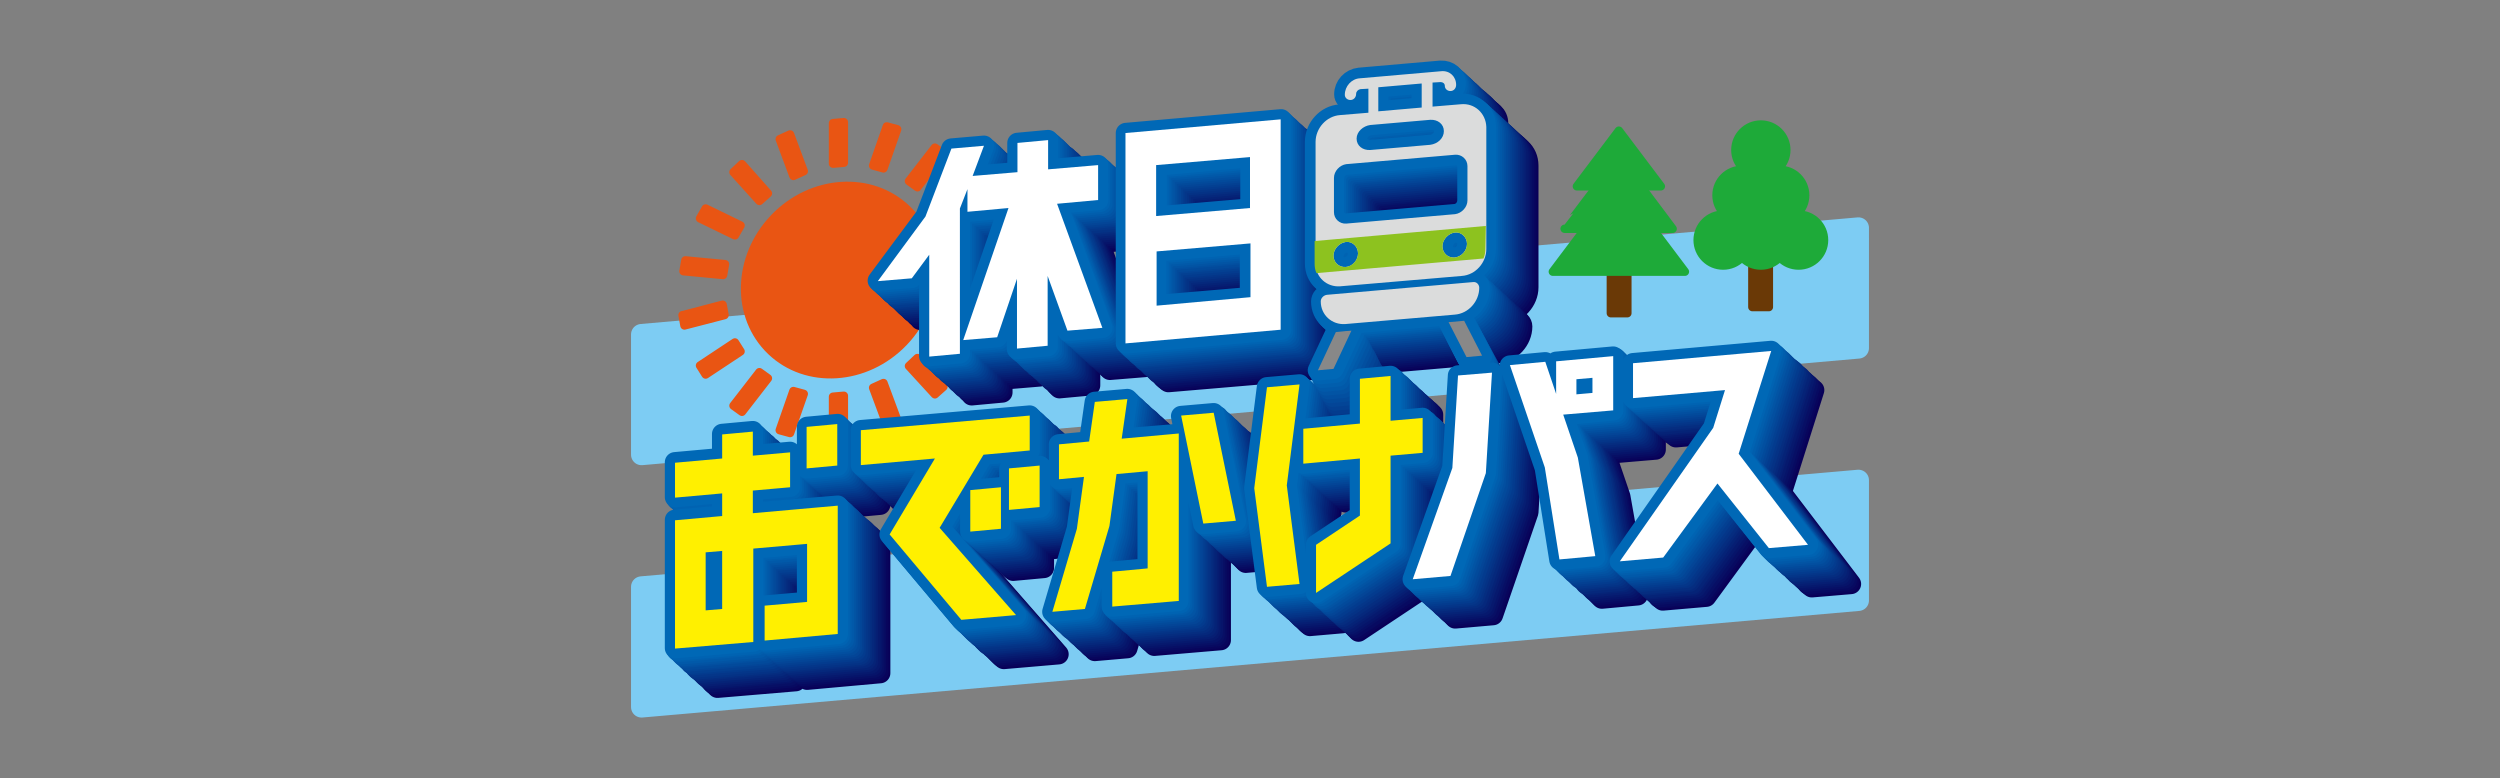 <?xml version="1.0" encoding="utf-8"?>
<!-- Generator: Adobe Illustrator 26.3.1, SVG Export Plug-In . SVG Version: 6.00 Build 0)  -->
<svg version="1.1" id="レイヤー_1" xmlns="http://www.w3.org/2000/svg" xmlns:xlink="http://www.w3.org/1999/xlink" x="0px"
	 y="0px" width="530px" height="165px" viewBox="0 0 530 165" style="enable-background:new 0 0 530 165;" xml:space="preserve">
<rect x="0" y="0" width="530" height="165" fill="#808080" stroke="none"/>
<style type="text/css">
	.st0{fill:#7DCCF3;stroke:#7DCCF3;stroke-width:4.44;stroke-linecap:round;stroke-linejoin:round;}
	.st1{fill:#E95513;}
	.st2{fill:#E95513;stroke:#E95513;stroke-width:1.78;stroke-linecap:round;stroke-linejoin:round;}
	.st3{fill:#080058;stroke:#080058;stroke-width:4.32;stroke-linecap:round;stroke-linejoin:round;}
	.st4{fill:#08055C;stroke:#08055C;stroke-width:4.32;stroke-linecap:round;stroke-linejoin:round;}
	.st5{fill:#070A61;stroke:#070A61;stroke-width:4.32;stroke-linecap:round;stroke-linejoin:round;}
	.st6{fill:#070F65;stroke:#070F65;stroke-width:4.32;stroke-linecap:round;stroke-linejoin:round;}
	.st7{fill:#06146A;stroke:#06146A;stroke-width:4.32;stroke-linecap:round;stroke-linejoin:round;}
	.st8{fill:#06196E;stroke:#06196E;stroke-width:4.32;stroke-linecap:round;stroke-linejoin:round;}
	.st9{fill:#061E73;stroke:#061E73;stroke-width:4.32;stroke-linecap:round;stroke-linejoin:round;}
	.st10{fill:#052377;stroke:#052377;stroke-width:4.32;stroke-linecap:round;stroke-linejoin:round;}
	.st11{fill:#05287C;stroke:#05287C;stroke-width:4.32;stroke-linecap:round;stroke-linejoin:round;}
	.st12{fill:#052D80;stroke:#052D80;stroke-width:4.32;stroke-linecap:round;stroke-linejoin:round;}
	.st13{fill:#043285;stroke:#043285;stroke-width:4.32;stroke-linecap:round;stroke-linejoin:round;}
	.st14{fill:#043689;stroke:#043689;stroke-width:4.32;stroke-linecap:round;stroke-linejoin:round;}
	.st15{fill:#033B8E;stroke:#033B8E;stroke-width:4.32;stroke-linecap:round;stroke-linejoin:round;}
	.st16{fill:#034092;stroke:#034092;stroke-width:4.32;stroke-linecap:round;stroke-linejoin:round;}
	.st17{fill:#034597;stroke:#034597;stroke-width:4.32;stroke-linecap:round;stroke-linejoin:round;}
	.st18{fill:#024A9B;stroke:#024A9B;stroke-width:4.32;stroke-linecap:round;stroke-linejoin:round;}
	.st19{fill:#024FA0;stroke:#024FA0;stroke-width:4.32;stroke-linecap:round;stroke-linejoin:round;}
	.st20{fill:#0254A4;stroke:#0254A4;stroke-width:4.32;stroke-linecap:round;stroke-linejoin:round;}
	.st21{fill:#0159A9;stroke:#0159A9;stroke-width:4.32;stroke-linecap:round;stroke-linejoin:round;}
	.st22{fill:#015EAD;stroke:#015EAD;stroke-width:4.32;stroke-linecap:round;stroke-linejoin:round;}
	.st23{fill:#0063B2;stroke:#0063B2;stroke-width:4.32;stroke-linecap:round;stroke-linejoin:round;}
	.st24{fill:#0068B6;stroke:#0068B6;stroke-width:4.32;stroke-linecap:round;stroke-linejoin:round;}
	.st25{fill:#DBDCDC;}
	.st26{fill:#888888;}
	.st27{fill:#FFFFFF;}
	.st28{fill:#FFF000;}
	.st29{fill:#8DC21F;}
	.st30{fill:#6A3906;stroke:#6A3906;stroke-width:1.78;stroke-linecap:round;stroke-linejoin:round;}
	.st31{fill:#1EAA39;stroke:#1EAA39;stroke-width:1.78;stroke-linecap:round;stroke-linejoin:round;}
</style>
<path class="st0" d="M136,70.9v25.5l258-22.6V48.3L136,70.9z M136,149.9l258-22.6v-25.5l-258,22.6V149.9z"/>
<ellipse transform="matrix(0.692 -0.722 0.722 0.692 11.997 146.711)" class="st1" cx="177.8" cy="59.3" rx="21.7" ry="19.9"/>
<path class="st2" d="M178.9,34.5l-2.3,0.2v-8.6l2.3-0.2V34.5z M170.4,36.3l-2.2,1l-2.9-7.8l2.2-1L170.4,36.3z M162.8,41l-1.8,1.6
	l-5.5-6.1l1.8-1.7L162.8,41L162.8,41z M157,47.8l-1.2,2.1l-7.4-3.6l1.2-2.1L157,47.8z M153.7,56l-0.4,2.3l-8.4-0.8l0.4-2.3L153.7,56
	z M153.2,64.6l0.4,2.2l-8.5,2.2l-0.4-2.2C144.8,66.8,153.2,64.6,153.2,64.6z M155.8,72.6l1.2,1.9l-7.4,4.9l-1.2-1.9
	C148.4,77.5,155.8,72.6,155.8,72.6z M161,78.9l1.8,1.3l-5.5,7.1l-1.8-1.3L161,78.9L161,78.9z M168.2,82.9l2.2,0.6l-2.9,8.3l-2.2-0.6
	L168.2,82.9z M176.6,84.1l2.3-0.2v8.6l-2.3,0.2V84.1z M185.1,82.2l2.2-1l2.9,7.8l-2.2,1L185.1,82.2z M192.7,77.6l1.8-1.7l5.5,6.1
	l-1.8,1.6L192.7,77.6L192.7,77.6z M198.6,70.8l1.2-2.1l7.4,3.6l-1.2,2.1L198.6,70.8z M201.9,62.6l0.4-2.3l8.4,0.8l-0.4,2.3
	L201.9,62.6z M202.3,54l-0.4-2.2l8.5-2.2l0.4,2.2L202.3,54z M199.7,46l-1.2-1.9l7.4-4.9l1.2,1.9L199.7,46z M194.5,39.7l-1.8-1.3
	l5.5-7.1l1.8,1.3L194.5,39.7L194.5,39.7z M187.3,35.7l-2.2-0.6l2.9-8.3l2.2,0.6L187.3,35.7z"/>
<path class="st3" d="M392.4,123.8l-14.7-19.3l6.9-21.8l-29.3,2.6v7.4l19.5-1.7l-2.5,8l-19.8,28.3l9.2-0.8l11.5-15.7l10.9,13.7
	L392.4,123.8L392.4,123.8z M346.7,88.3l-3.4,0.3v3.2l3.4-0.3V88.3z M351,95.3l-10.6,0.9l3.1,9.1l3.7,20.9l-7.6,0.7l-3.1-19.5
	l-7.4-21.7l7.5-0.7l2.3,6.8v-6.9l12.1-1.1L351,95.3L351,95.3z M316.9,107.5l-8.4,23.6l8-0.7l7.5-21.8l1.3-21.3l-7.2,0.6L316.9,107.5
	L316.9,107.5z M294.3,76.9c-2.9,0.2-5.2-1.9-5.2-4.8c0-0.7,0.6-1.4,1.3-1.4l31-2.7c0.7-0.1,1.3,0.5,1.3,1.2c0,2.9-2.4,5.5-5.2,5.7
	L294.3,76.9L294.3,76.9z M292.3,87.2l-3.8,8.1l3.3-0.3l3.8-8.1l-1.3,0.1C294.3,87,292.3,87.2,292.3,87.2z M324,35.1v25.8
	c0,2.9-2.4,5.5-5.2,5.7L293,68.9c-2.9,0.2-5.2-1.9-5.2-4.8V38.3c0-2.9,2.4-5.5,5.2-5.7l6-0.5V27l-1.7,0.1c-0.5,0-0.9,0.5-0.9,1
	c0,0.6-0.5,1.2-1.2,1.3s-1.2-0.4-1.2-1.1c0-1.8,1.4-3.3,3.2-3.5l17.2-1.5c1.8-0.1,3.2,1.1,3.2,2.9c0,0.6-0.5,1.2-1.2,1.3
	s-1.2-0.4-1.2-1.1c0-0.5-0.4-0.8-0.9-0.8l-1.7,0.1v5.1l6-0.5C321.7,30.1,324,32.2,324,35.1L324,35.1z M301.3,31.9l9.2-0.8V26
	l-9.2,0.8V31.9z M296.7,37.7c0,1.4,1.3,2.5,2.9,2.4l12.7-1.1c1.6-0.1,2.9-1.4,2.9-2.9s-1.3-2.5-2.9-2.4l-12.7,1.1
	C298,34.9,296.7,36.2,296.7,37.7z M297,62c0-1.5-1.2-2.5-2.6-2.4s-2.6,1.4-2.6,2.9s1.2,2.5,2.6,2.4S297,63.5,297,62z M320.1,60
	c0-1.5-1.2-2.5-2.6-2.4c-1.5,0.1-2.6,1.4-2.6,2.9s1.2,2.5,2.6,2.4C318.9,62.7,320.1,61.4,320.1,60z M320.1,43.5
	c0-1.4-1.2-2.5-2.6-2.4l-23.1,2c-1.4,0.1-2.6,1.4-2.6,2.9v7.3c0,1.4,1.2,2.5,2.6,2.4l23.1-2c1.4-0.1,2.6-1.4,2.6-2.9V43.5z
	 M317.5,85l-1.3,0.1l3.8,7.4l3.3-0.3l-3.8-7.4L317.5,85z M242.7,77.8l-9.6-26.3l8.7-0.8v-7.4l-10.6,0.9V38l-6.5,0.6v6.2l-9.5,0.8
	l2.4-6.4l-6.9,0.6l-5.5,14.4l-10.1,13.6l7.2-0.6l3.7-5v21.6l6.5-0.6V52.5l1.6-4.1v4.8l8.7-0.8l-9.6,28l7.2-0.6l4.2-12.3v14.8
	l6.5-0.6V66.8l4.2,11.6L242.7,77.8L242.7,77.8z M217.5,104.7l9.8-0.9v-7.4l-35.8,3.1v7.4l15.7-1.4l-9.6,16.1l15.2,18.1l11.6-1
	l-16.2-18.5L217.5,104.7L217.5,104.7z M221.3,120.4v-8.8l-6.5,0.6v8.8L221.3,120.4z M223,107.6v8.8l6.5-0.6V107L223,107.6z
	 M180.1,98.8v8.8l6.5-0.6v-8.8C186.6,98.2,180.1,98.8,180.1,98.8z M186.6,115.5v27.2l-15.5,1.4v-7.4l9-0.8v-12.3l-11.4,1v19.8
	l-16.6,1.4v-27.2l10-0.9v-4.8l-10,0.9v-7.4l10-0.9v-5.1l6.5-0.6v5.1l7.9-0.7v7.4l-7.9,0.7v4.8L186.6,115.5L186.6,115.5z
	 M162.1,125.1l-3.5,0.3v12.3l3.5-0.3C162.1,137.4,162.1,125.1,162.1,125.1z M266.3,95.8l-6.9,0.6l4.7,22.9l6.9-0.6L266.3,95.8z
	 M246.8,101.3l1.2-8.4l-6.9,0.6l-1.2,8.4l-6.4,0.6v7.4l5.3-0.5l-1.5,11l-5.2,17.6l6.9-0.6l5.2-17.6l1.5-11l6.6-0.6v20.6l-7.6,0.7
	v7.4l14.1-1.2v-35.4L246.8,101.3L246.8,101.3z M277.7,90.4l-2.7,21.4l2.7,20.9l6.9-0.6l-2.7-20.9l2.7-21.4L277.7,90.4z M310.6,96.8
	l-6.8,0.6v-9.5l-6.5,0.6V98l-12,1.1v7.4l12-1.1v12.1l-9.3,6.2v10.2l15.8-10.5v-18.6l6.8-0.6V96.8L310.6,96.8z M280.6,33.6v44.6
	L247.7,81V36.4L280.6,33.6L280.6,33.6z M254.2,43.3v10.8l19.9-1.7V41.6L254.2,43.3L254.2,43.3z M274.1,71.3V59.8l-19.9,1.7V73
	C254.2,73,274.1,71.3,274.1,71.3z"/>
<path class="st4" d="M391.9,123.4l-14.7-19.3l6.9-21.8l-29.3,2.6v7.4l19.5-1.7l-2.5,8L352,126.9l9.2-0.8l11.5-15.7l10.9,13.7
	L391.9,123.4L391.9,123.4z M346.2,87.9l-3.4,0.3v3.2l3.4-0.3V87.9z M350.6,94.9L340,95.8l3.1,9.1l3.7,20.9l-7.6,0.7l-3.1-19.5
	l-7.4-21.7l7.5-0.7l2.3,6.8v-6.9l12.1-1.1L350.6,94.9L350.6,94.9z M316.5,107.1l-8.4,23.6l8-0.7l7.5-21.8l1.3-21.3l-7.2,0.6
	L316.5,107.1L316.5,107.1z M293.9,76.5c-2.9,0.2-5.2-1.9-5.2-4.8c0-0.7,0.6-1.4,1.3-1.4l31-2.7c0.7-0.1,1.3,0.5,1.3,1.2
	c0,2.9-2.4,5.5-5.2,5.7L293.9,76.5L293.9,76.5z M291.8,86.4l-3.8,8.1l3.3-0.3l3.8-8.1l-1.3,0.1C293.9,86.2,291.8,86.4,291.8,86.4z
	 M323.6,34.7v25.8c0,2.9-2.4,5.5-5.2,5.7l-25.8,2.2c-2.9,0.2-5.2-1.9-5.2-4.8V37.9c0-2.9,2.4-5.5,5.2-5.7l6-0.5v-5.1l-1.7,0.1
	c-0.5,0-0.9,0.5-0.9,1c0,0.6-0.5,1.2-1.2,1.3s-1.2-0.4-1.2-1.1c0-1.8,1.4-3.3,3.2-3.5l17.2-1.5c1.8-0.1,3.2,1.1,3.2,2.9
	c0,0.6-0.5,1.2-1.2,1.3s-1.2-0.4-1.2-1.1c0-0.5-0.4-0.8-0.9-0.8l-1.7,0.1v5.1l6-0.5C321.2,29.7,323.6,31.8,323.6,34.7L323.6,34.7z
	 M300.8,31.5l9.2-0.8v-5.1l-9.2,0.8V31.5z M296.3,37.3c0,1.4,1.3,2.5,2.9,2.4l12.7-1.1c1.6-0.1,2.9-1.4,2.9-2.9s-1.3-2.5-2.9-2.4
	l-12.7,1.1C297.5,34.5,296.3,35.8,296.3,37.3z M296.5,61.6c0-1.5-1.2-2.5-2.6-2.4s-2.6,1.4-2.6,2.9s1.2,2.5,2.6,2.4
	S296.5,63.1,296.5,61.6z M319.7,59.6c0-1.5-1.2-2.5-2.6-2.4c-1.5,0.1-2.6,1.4-2.6,2.9s1.2,2.5,2.6,2.4
	C318.5,62.3,319.7,61,319.7,59.6z M319.7,43.1c0-1.4-1.2-2.5-2.6-2.4l-23.1,2c-1.4,0.1-2.6,1.4-2.6,2.9v7.3c0,1.4,1.2,2.5,2.6,2.4
	l23.1-2c1.4-0.1,2.6-1.4,2.6-2.9V43.1z M317,84.2l-1.3,0.1l3.8,7.4l3.3-0.3l-3.8-7.4L317,84.2z M242.3,77.4L232.7,51l8.7-0.8v-7.4
	l-10.6,0.9v-6.2l-6.5,0.6v6.2l-9.5,0.8l2.4-6.4l-6.9,0.6l-5.5,14.4l-10.1,13.6l7.2-0.6l3.7-5v21.6l6.5-0.6V52.1l1.6-4.1v4.8l8.7-0.8
	l-9.6,28l7.2-0.6l4.2-12.3v14.8l6.5-0.6V66.4l4.2,11.6L242.3,77.4L242.3,77.4z M217.1,104.3l9.8-0.9V96L191,99.1v7.4l15.7-1.4
	l-9.6,16.1l15.2,18.1l11.6-1l-16.2-18.5L217.1,104.3L217.1,104.3z M220.8,120v-8.8l-6.5,0.6v8.8L220.8,120z M222.6,107.2v8.8
	l6.5-0.6v-8.8L222.6,107.2z M179.7,98.4v8.8l6.5-0.6v-8.8L179.7,98.4z M186.2,115.1v27.2l-15.5,1.4v-7.4l9-0.8v-12.3l-11.4,1v19.8
	l-16.6,1.4v-27.2l10-0.9v-4.8l-10,0.9v-7.4l10-0.9v-5.1l6.5-0.6v5.1l7.9-0.7v7.4l-7.9,0.7v4.8L186.2,115.1L186.2,115.1z
	 M161.7,124.7l-3.5,0.3v12.3l3.5-0.3C161.7,137,161.7,124.6,161.7,124.7z M265.9,95.4L259,96l4.7,22.9l6.9-0.6L265.9,95.4z
	 M246.4,100.9l1.2-8.4l-6.9,0.6l-1.2,8.4l-6.4,0.6v7.4l5.3-0.5l-1.5,11l-5.2,17.6l6.9-0.6l5.2-17.6l1.5-11l6.6-0.6v20.6l-7.6,0.7
	v7.4l14.1-1.2V99.8L246.4,100.9L246.4,100.9z M277.2,90l-2.7,21.4l2.7,20.9l6.9-0.6l-2.7-20.9l2.7-21.4L277.2,90z M310.2,96.4
	l-6.8,0.6v-9.5l-6.5,0.6v9.5l-12,1.1v7.4l12-1.1v12.1l-9.3,6.2v10.2l15.8-10.5v-18.6l6.8-0.6V96.4L310.2,96.4z M280.2,33.2v44.6
	l-32.9,2.9V36L280.2,33.2L280.2,33.2z M253.8,42.9v10.8l19.9-1.7V41.2L253.8,42.9L253.8,42.9z M273.6,70.9V59.4l-19.9,1.7v11.5
	L273.6,70.9L273.6,70.9z"/>
<path class="st5" d="M391.5,123l-14.7-19.3l6.9-21.8l-29.3,2.6V92l19.5-1.7l-2.5,8l-19.8,28.3l9.2-0.8l11.5-15.7l10.9,13.7
	L391.5,123L391.5,123z M345.8,87.5l-3.4,0.3V91l3.4-0.3C345.8,90.7,345.8,87.5,345.8,87.5z M350.2,94.5l-10.6,0.9l3.1,9.1l3.7,20.9
	l-7.6,0.7l-3.1-19.5l-7.4-21.7l7.5-0.7l2.3,6.8v-6.9l12.1-1.1L350.2,94.5L350.2,94.5z M316.1,106.7l-8.4,23.6l8-0.7l7.5-21.8
	l1.3-21.3l-7.2,0.6L316.1,106.7L316.1,106.7z M293.5,76.1c-2.9,0.2-5.2-1.9-5.2-4.8c0-0.7,0.6-1.4,1.3-1.4l31-2.7
	c0.7-0.1,1.3,0.5,1.3,1.2c0,2.9-2.4,5.5-5.2,5.7L293.5,76.1L293.5,76.1z M291.4,85.6l-3.8,8.1l3.3-0.3l3.8-8.1l-1.3,0.1L291.4,85.6z
	 M323.1,34.3v25.8c0,2.9-2.4,5.5-5.2,5.7l-25.8,2.2c-2.9,0.2-5.2-1.9-5.2-4.8V37.5c0-2.9,2.4-5.5,5.2-5.7l6-0.5v-5.1l-1.7,0.1
	c-0.5,0-0.9,0.5-0.9,1c0,0.6-0.5,1.2-1.2,1.3s-1.2-0.4-1.2-1.1c0-1.8,1.4-3.3,3.2-3.5l17.2-1.5c1.8-0.1,3.2,1.1,3.2,2.9
	c0,0.6-0.5,1.2-1.2,1.3s-1.2-0.4-1.2-1.1c0-0.5-0.4-0.8-0.9-0.8L312,25v5.1l6-0.5C320.8,29.3,323.2,31.4,323.1,34.3L323.1,34.3z
	 M300.4,31.1l9.2-0.8v-5.1l-9.2,0.8V31.1z M295.8,36.9c0,1.4,1.3,2.5,2.9,2.4l12.7-1.1c1.6-0.1,2.9-1.4,2.9-2.9s-1.3-2.5-2.9-2.4
	L298.7,34C297.1,34.2,295.8,35.5,295.8,36.9z M296.1,61.2c0-1.5-1.2-2.5-2.6-2.4s-2.6,1.4-2.6,2.9s1.2,2.5,2.6,2.4
	S296.1,62.7,296.1,61.2z M319.2,59.2c0-1.5-1.2-2.5-2.6-2.4c-1.5,0.1-2.6,1.4-2.6,2.9s1.2,2.5,2.6,2.4
	C318,61.9,319.2,60.7,319.2,59.2z M319.2,42.7c0-1.4-1.2-2.5-2.6-2.4l-23.1,2c-1.4,0.1-2.6,1.4-2.6,2.9v7.3c0,1.4,1.2,2.5,2.6,2.4
	l23.1-2c1.4-0.1,2.6-1.4,2.6-2.9V42.7z M316.6,83.4l-1.3,0.1l3.8,7.4l3.3-0.3l-3.8-7.4L316.6,83.4z M241.9,77l-9.6-26.3l8.7-0.8
	v-7.4l-10.6,0.9v-6.2l-6.5,0.6V44l-9.5,0.8l2.4-6.4l-6.9,0.6l-5.5,14.4L194.3,67l7.2-0.6l3.7-5V83l6.5-0.6V51.7l1.6-4.1v4.8l8.7-0.8
	l-9.6,28l7.2-0.6l4.2-12.3v14.8l6.5-0.6V66l4.2,11.6L241.9,77L241.9,77z M216.6,103.9l9.8-0.9v-7.4l-35.8,3.1v7.4l15.7-1.4
	l-9.6,16.1l15.2,18.1l11.6-1l-16.2-18.5L216.6,103.9L216.6,103.9z M220.4,119.6v-8.8l-6.5,0.6v8.8L220.4,119.6z M222.1,106.8v8.8
	l6.5-0.6v-8.8L222.1,106.8z M179.2,98v8.8l6.5-0.6v-8.8L179.2,98z M185.7,114.7v27.2l-15.5,1.4v-7.4l9-0.8v-12.3l-11.4,1v19.8
	l-16.6,1.4v-27.2l10-0.9V112l-10,0.9v-7.4l10-0.9v-5.1l6.5-0.6v5.1l7.9-0.7v7.4l-7.9,0.7v4.8L185.7,114.7L185.7,114.7z M161.3,124.3
	l-3.5,0.3v12.3l3.5-0.3C161.3,136.6,161.3,124.3,161.3,124.3z M265.5,95l-6.9,0.6l4.7,22.9l6.9-0.6L265.5,95z M245.9,100.5l1.2-8.4
	l-6.9,0.6l-1.2,8.4l-6.4,0.6v7.4l5.3-0.5l-1.5,11l-5.2,17.6l6.9-0.6l5.2-17.6l1.5-11l6.6-0.6V128l-7.6,0.7v7.4l14.1-1.2V99.4
	L245.9,100.5L245.9,100.5z M276.8,89.6l-2.7,21.4l2.7,20.9l6.9-0.6l-2.7-20.9l2.7-21.4L276.8,89.6L276.8,89.6z M309.8,96l-6.8,0.6
	v-9.5l-6.5,0.6v9.5l-12,1.1v7.4l12-1.1v12.1l-9.3,6.2v10.2l15.8-10.5V104l6.8-0.6L309.8,96L309.8,96z M279.7,32.8v44.6l-32.9,2.9
	V35.6L279.7,32.8L279.7,32.8z M253.3,42.5v10.8l19.9-1.7V40.8L253.3,42.5L253.3,42.5z M273.2,70.5V59l-19.9,1.7v11.4L273.2,70.5z"/>
<path class="st6" d="M391.1,122.6l-14.7-19.3l6.9-21.8l-29.3,2.6v7.4l19.5-1.7l-2.5,8l-19.8,28.3l9.2-0.8l11.5-15.7l10.9,13.7
	L391.1,122.6L391.1,122.6z M345.4,87.1l-3.4,0.3v3.2l3.4-0.3V87.1z M349.8,94.1L339.2,95l3.1,9.1L346,125l-7.6,0.7l-3.1-19.5
	l-7.4-21.7l7.5-0.7l2.3,6.8v-6.9l12.1-1.1L349.8,94.1L349.8,94.1z M315.6,106.3l-8.4,23.6l8-0.7l7.5-21.8l1.3-21.3l-7.2,0.6
	L315.6,106.3L315.6,106.3z M293,75.7c-2.9,0.2-5.2-1.9-5.2-4.8c0-0.7,0.6-1.4,1.3-1.4l31-2.7c0.7-0.1,1.3,0.5,1.3,1.2
	c0,2.9-2.4,5.5-5.2,5.7L293,75.7L293,75.7z M291,84.8l-3.8,8.1l3.3-0.3l3.8-8.1l-1.3,0.1C293,84.6,291,84.8,291,84.8z M322.7,33.9
	v25.8c0,2.9-2.4,5.5-5.2,5.7l-25.8,2.2c-2.9,0.2-5.2-1.9-5.2-4.8V37.1c0-2.9,2.4-5.5,5.2-5.7l6-0.5v-5.1L296,26
	c-0.5,0-0.9,0.5-0.9,1c0,0.6-0.5,1.2-1.2,1.3s-1.2-0.4-1.2-1.1c0-1.8,1.4-3.3,3.2-3.5l17.2-1.5c1.8-0.1,3.2,1.1,3.2,2.9
	c0,0.6-0.5,1.2-1.2,1.3s-1.2-0.4-1.2-1.1c0-0.5-0.4-0.8-0.9-0.8l-1.7,0.1v5.1l6-0.5C320.4,28.9,322.7,31.1,322.7,33.9L322.7,33.9z
	 M300,30.7l9.2-0.8v-5.1l-9.2,0.8V30.7z M295.4,36.5c0,1.4,1.3,2.5,2.9,2.4l12.7-1.1c1.6-0.1,2.9-1.4,2.9-2.9s-1.3-2.5-2.9-2.4
	l-12.7,1.1C296.7,33.8,295.4,35,295.4,36.5z M295.7,60.8c0-1.5-1.2-2.5-2.6-2.4s-2.6,1.4-2.6,2.9s1.2,2.5,2.6,2.4
	S295.7,62.3,295.7,60.8z M318.8,58.8c0-1.5-1.2-2.5-2.6-2.4c-1.5,0.1-2.6,1.4-2.6,2.9s1.2,2.5,2.6,2.4
	C317.6,61.5,318.8,60.2,318.8,58.8z M318.8,42.3c0-1.4-1.2-2.5-2.6-2.4L293,42c-1.4,0.1-2.6,1.4-2.6,2.9v7.3c0,1.4,1.2,2.5,2.6,2.4
	l23.1-2c1.4-0.1,2.6-1.4,2.6-2.9V42.3z M316.2,82.6l-1.3,0.1l3.8,7.4l3.3-0.3l-3.8-7.4L316.2,82.6z M241.4,76.6l-9.6-26.3l8.7-0.8
	V42L230,43v-6.2l-6.5,0.6v6.2l-9.5,0.8l2.4-6.4l-6.9,0.6L204,52.9l-10.1,13.6l7.2-0.6l3.7-5v21.6l6.5-0.6V51.3l1.6-4.1v4.8l8.7-0.8
	l-9.6,28l7.2-0.6l4.2-12.3V81l6.5-0.6V65.6l4.2,11.6L241.4,76.6L241.4,76.6z M216.2,103.5l9.8-0.9v-7.4l-35.8,3.1v7.4l15.7-1.4
	l-9.6,16.1l15.2,18.1l11.6-1L206.9,119L216.2,103.5L216.2,103.5z M220,119.2v-8.8l-6.5,0.6v8.8L220,119.2z M221.7,106.4v8.8l6.5-0.6
	v-8.8L221.7,106.4z M178.8,97.6v8.8l6.5-0.6V97L178.8,97.6z M185.3,114.3v27.2l-15.5,1.4v-7.4l9-0.8v-12.3l-11.4,1v19.8l-16.6,1.4
	v-27.2l10-0.9v-4.8l-10,0.9v-7.4l10-0.9v-5.1l6.5-0.6v5.1l7.9-0.7v7.4l-7.9,0.7v4.8L185.3,114.3L185.3,114.3z M160.9,123.9l-3.5,0.3
	v12.3l3.5-0.3C160.9,136.2,160.9,123.9,160.9,123.9z M265.1,94.6l-6.9,0.6l4.7,22.9l6.9-0.6L265.1,94.6z M245.5,100.1l1.2-8.4
	l-6.9,0.6l-1.2,8.4l-6.4,0.6v7.4l5.3-0.5l-1.5,11l-5.2,17.6l6.9-0.6l5.2-17.6l1.5-11l6.6-0.6v20.6l-7.6,0.7v7.4l14.1-1.2V99
	L245.5,100.1L245.5,100.1z M276.4,89.2l-2.7,21.4l2.7,20.9l6.9-0.6l-2.7-20.9l2.7-21.4L276.4,89.2z M309.3,95.6l-6.8,0.6v-9.5
	l-6.5,0.6v9.5L284,97.8v7.4l12-1.1v12.1l-9.3,6.2v10.2l15.8-10.5v-18.6l6.8-0.6L309.3,95.6L309.3,95.6z M279.3,32.4V77l-32.9,2.9
	V35.2L279.3,32.4L279.3,32.4z M252.9,42.1V53l19.9-1.7V40.4L252.9,42.1L252.9,42.1z M272.8,70.1V58.7l-19.9,1.7v11.5L272.8,70.1
	L272.8,70.1z"/>
<path class="st7" d="M390.6,122.2l-14.7-19.3l6.9-21.8l-29.3,2.6v7.4l19.5-1.7l-2.5,8l-19.8,28.3l9.2-0.8l11.5-15.7l10.9,13.7
	L390.6,122.2L390.6,122.2z M344.9,86.8l-3.4,0.3v3.2l3.4-0.3V86.8z M349.3,93.7l-10.6,0.9l3.1,9.1l3.7,20.9l-7.6,0.7l-3.1-19.5
	l-7.4-21.7l7.5-0.7l2.3,6.8v-6.9l12.1-1.1L349.3,93.7L349.3,93.7z M315.2,105.9l-8.4,23.6l8-0.7l7.5-21.8l1.3-21.3l-7.2,0.6
	L315.2,105.9L315.2,105.9z M292.6,75.3c-2.9,0.2-5.2-1.9-5.2-4.8c0-0.7,0.6-1.4,1.3-1.4l31-2.7c0.7-0.1,1.3,0.5,1.3,1.2
	c0,2.9-2.4,5.5-5.2,5.7L292.6,75.3L292.6,75.3z M290.6,84l-3.8,8.1l3.3-0.3l3.8-8.1l-1.3,0.1C292.6,83.8,290.6,84,290.6,84z
	 M322.3,33.5v25.8c0,2.9-2.4,5.5-5.2,5.7l-25.8,2.2c-2.9,0.2-5.2-1.9-5.2-4.8V36.7c0-2.9,2.4-5.5,5.2-5.7l6-0.5v-5.1l-1.7,0.1
	c-0.5,0-0.9,0.5-0.9,1c0,0.6-0.5,1.2-1.2,1.3s-1.2-0.4-1.2-1.1c0-1.8,1.4-3.3,3.2-3.5l17.2-1.5c1.8-0.1,3.2,1.1,3.2,2.9
	c0,0.6-0.5,1.2-1.2,1.3s-1.2-0.4-1.2-1.1c0-0.5-0.4-0.8-0.9-0.8l-1.7,0.1v5.1l6-0.5C319.9,28.5,322.3,30.7,322.3,33.5L322.3,33.5z
	 M299.6,30.3l9.2-0.8v-5.1l-9.2,0.8V30.3z M295,36.1c0,1.4,1.3,2.5,2.9,2.4l12.7-1.1c1.6-0.1,2.9-1.4,2.9-2.9s-1.3-2.5-2.9-2.4
	l-12.7,1.1C296.3,33.4,295,34.7,295,36.1z M295.2,60.4c0-1.5-1.2-2.5-2.6-2.4s-2.6,1.4-2.6,2.9s1.2,2.5,2.6,2.4
	S295.2,61.9,295.2,60.4z M318.4,58.4c0-1.5-1.2-2.5-2.6-2.4c-1.5,0.1-2.6,1.4-2.6,2.9s1.2,2.5,2.6,2.4
	C317.2,61.1,318.4,59.9,318.4,58.4z M318.4,41.9c0-1.4-1.2-2.5-2.6-2.4l-23.1,2c-1.4,0.1-2.6,1.4-2.6,2.9v7.3c0,1.4,1.2,2.5,2.6,2.4
	l23.1-2c1.4-0.1,2.6-1.4,2.6-2.9V41.9z M315.7,81.8l-1.3,0.1l3.8,7.4l3.3-0.3l-3.8-7.4L315.7,81.8z M241,76.2l-9.6-26.3l8.7-0.8
	v-7.4l-10.6,0.9v-6.2L223,37v6.2l-9.5,0.8l2.4-6.4l-6.9,0.6l-5.5,14.4l-10.1,13.6l7.2-0.6l3.7-5v21.6l6.5-0.6V50.9l1.6-4.1v4.8
	l8.7-0.8l-9.6,28l7.2-0.6l4.2-12.3v14.8l6.5-0.6V65.2l4.2,11.6L241,76.2L241,76.2z M215.8,103.1l9.8-0.9v-7.4l-35.8,3.1v7.4
	l15.7-1.4l-9.6,16.1l15.2,18.1l11.6-1l-16.2-18.5L215.8,103.1L215.8,103.1z M219.6,118.8V110l-6.5,0.6v8.8L219.6,118.8z M221.3,106
	v8.8l6.5-0.6v-8.8L221.3,106z M178.4,97.2v8.8l6.5-0.6v-8.8L178.4,97.2z M184.9,113.9v27.2l-15.5,1.4V135l9-0.8v-12.3l-11.4,1v19.8
	l-16.6,1.4v-27.2l10-0.9v-4.8l-10,0.9v-7.4l10-0.9v-5.1l6.5-0.6v5.1l7.9-0.7v7.4l-7.9,0.7v4.8L184.9,113.9L184.9,113.9z
	 M160.4,123.5l-3.5,0.3v12.3l3.5-0.3C160.4,135.8,160.4,123.5,160.4,123.5z M264.6,94.2l-6.9,0.6l4.7,22.9l6.9-0.6L264.6,94.2z
	 M245.1,99.7l1.2-8.4l-6.9,0.6l-1.2,8.4l-6.4,0.6v7.4l5.3-0.5l-1.5,11l-5.2,17.6l6.9-0.6l5.2-17.6l1.5-11l6.6-0.6v20.6l-7.6,0.7v7.4
	l14.1-1.2V98.6L245.1,99.7L245.1,99.7z M275.9,88.8l-2.7,21.4l2.7,20.9l6.9-0.6l-2.7-20.9l2.7-21.4L275.9,88.8z M308.9,95.2
	l-6.8,0.6v-9.5l-6.5,0.6v9.5l-12,1.1v7.4l12-1.1v12.1l-9.3,6.2v10.2l15.8-10.5v-18.6l6.8-0.6V95.2L308.9,95.2z M278.9,32v44.6
	L246,79.4V34.8L278.9,32L278.9,32z M252.5,41.7v10.8l19.9-1.7V40L252.5,41.7L252.5,41.7z M272.3,69.7V58.3L252.5,60v11.4L272.3,69.7
	L272.3,69.7z"/>
<path class="st8" d="M390.2,121.8l-14.7-19.3l6.9-21.8l-29.3,2.6v7.4l19.5-1.7l-2.5,8l-19.8,28.3l9.2-0.8l11.5-15.7l10.9,13.7
	L390.2,121.8L390.2,121.8z M344.5,86.4l-3.4,0.3v3.2l3.4-0.3V86.4z M348.9,93.3l-10.6,0.9l3.1,9.1l3.7,20.9l-7.6,0.7l-3.1-19.5
	L327,83.7l7.5-0.7l2.3,6.8v-6.9l12.1-1.1L348.9,93.3L348.9,93.3z M314.8,105.5l-8.4,23.6l8-0.7l7.5-21.8l1.3-21.3L316,86
	L314.8,105.5L314.8,105.5z M292.2,74.9c-2.9,0.2-5.2-1.9-5.2-4.8c0-0.7,0.6-1.4,1.3-1.4l31-2.7c0.7-0.1,1.3,0.5,1.3,1.2
	c0,2.9-2.4,5.5-5.2,5.7L292.2,74.9L292.2,74.9z M290.1,83.2l-3.8,8.1l3.3-0.3l3.8-8.1l-1.3,0.1L290.1,83.2z M321.9,33.2V59
	c0,2.9-2.4,5.5-5.2,5.7l-25.8,2.2c-2.9,0.2-5.2-1.9-5.2-4.8V36.3c0-2.9,2.4-5.5,5.2-5.7l6-0.5V25l-1.7,0.1c-0.5,0-0.9,0.5-0.9,1
	c0,0.6-0.5,1.2-1.2,1.3s-1.2-0.4-1.2-1.1c0-1.8,1.4-3.3,3.2-3.5l17.2-1.5c1.8-0.1,3.2,1.1,3.2,2.9c0,0.6-0.5,1.2-1.2,1.3
	s-1.2-0.4-1.2-1.1c0-0.5-0.4-0.8-0.9-0.8l-1.7,0.1v5.1l6-0.5C319.5,28.1,321.9,30.3,321.9,33.2L321.9,33.2z M299.1,29.9l9.2-0.8V24
	l-9.2,0.8V29.9z M294.5,35.7c0,1.4,1.3,2.5,2.9,2.4l12.7-1.1c1.6-0.1,2.9-1.4,2.9-2.9s-1.3-2.5-2.9-2.4l-12.7,1.1
	C295.8,33,294.5,34.3,294.5,35.7z M294.8,60c0-1.5-1.2-2.5-2.6-2.4s-2.6,1.4-2.6,2.9s1.2,2.5,2.6,2.4S294.8,61.5,294.8,60z
	 M317.9,58c0-1.5-1.2-2.5-2.6-2.4c-1.5,0.1-2.6,1.4-2.6,2.9s1.2,2.5,2.6,2.4S317.9,59.5,317.9,58z M317.9,41.6
	c0-1.4-1.2-2.5-2.6-2.4l-23.1,2c-1.4,0.1-2.6,1.4-2.6,2.9v7.3c0,1.4,1.2,2.5,2.6,2.4l23.1-2c1.4-0.1,2.6-1.4,2.6-2.9V41.6z
	 M315.3,81l-1.3,0.1l3.8,7.4l3.3-0.3l-3.8-7.4L315.3,81z M240.6,75.8L231,49.5l8.7-0.8v-7.4l-10.6,0.9V36l-6.5,0.6v6.2l-9.5,0.8
	l2.4-6.4l-6.9,0.6l-5.5,14.4L193,65.8l7.2-0.6l3.7-5v21.6l6.5-0.6V50.5l1.6-4.1v4.8l8.7-0.8l-9.6,28l7.2-0.6l4.2-12.3v14.8l6.5-0.6
	V64.8l4.2,11.6L240.6,75.8L240.6,75.8z M215.4,102.7l9.8-0.9v-7.4l-35.8,3.1v7.4l15.7-1.4l-9.6,16.1l15.2,18.1l11.6-1l-16.2-18.5
	L215.4,102.7L215.4,102.7z M219.1,118.4v-8.8l-6.5,0.6v8.8L219.1,118.4z M220.8,105.6v8.8l6.5-0.6v-8.8L220.8,105.6z M177.9,96.8
	v8.8l6.5-0.6v-8.8L177.9,96.8z M184.5,113.5v27.2l-15.5,1.4v-7.4l9-0.8v-12.3l-11.4,1v19.8l-16.6,1.4v-27.2l10-0.9v-4.8l-10,0.9
	v-7.4l10-0.9v-5.1l6.5-0.6v5.1l7.9-0.7v7.4l-7.9,0.7v4.8L184.5,113.5L184.5,113.5z M160,123.1l-3.5,0.3v12.3l3.5-0.3V123.1z
	 M264.2,93.8l-6.9,0.6l4.7,22.9l6.9-0.6L264.2,93.8z M244.6,99.3l1.2-8.4l-6.9,0.6l-1.2,8.4l-6.4,0.6v7.4l5.3-0.5l-1.5,11l-5.2,17.6
	l6.9-0.6l5.2-17.6l1.5-11l6.6-0.6v20.6l-7.6,0.7v7.4l14.1-1.2V98.3L244.6,99.3L244.6,99.3z M275.5,88.4l-2.7,21.4l2.7,20.9l6.9-0.6
	l-2.7-20.9l2.7-21.4L275.5,88.4z M308.5,94.9l-6.8,0.6V86l-6.5,0.6V96l-12,1.1v7.4l12-1.1v12.1l-9.3,6.2v10.2l15.8-10.5v-18.6
	l6.8-0.6V94.9L308.5,94.9z M278.4,31.6v44.6l-32.9,2.9V34.5L278.4,31.6L278.4,31.6z M252,41.3v10.8l19.9-1.7V39.6L252,41.3L252,41.3
	z M271.9,69.3V57.9L252,59.6v11.4L271.9,69.3L271.9,69.3z"/>
<path class="st9" d="M389.8,121.4L375,102.1l6.9-21.8l-29.3,2.6v7.4l19.5-1.7l-2.5,8l-19.8,28.3l9.2-0.8l11.5-15.7l10.9,13.7
	L389.8,121.4L389.8,121.4z M344.1,86l-3.4,0.3v3.2l3.4-0.3V86z M348.5,92.9l-10.6,0.9l3.1,9.1l3.7,20.9l-7.6,0.7L334,105l-7.4-21.7
	l7.5-0.7l2.3,6.8v-6.9l12.1-1.1L348.5,92.9L348.5,92.9z M314.3,105.1l-8.4,23.6l8-0.7l7.5-21.8l1.3-21.3l-7.2,0.6L314.3,105.1
	L314.3,105.1z M291.7,74.6c-2.9,0.2-5.2-1.9-5.2-4.8c0-0.7,0.6-1.4,1.3-1.4l31-2.7c0.7-0.1,1.3,0.5,1.3,1.2c0,2.9-2.4,5.5-5.2,5.7
	L291.7,74.6L291.7,74.6z M289.7,82.4l-3.8,8.1l3.3-0.3l3.8-8.1l-1.3,0.1C291.7,82.2,289.7,82.4,289.7,82.4z M321.4,32.8v25.8
	c0,2.9-2.4,5.5-5.2,5.7l-25.8,2.2c-2.9,0.2-5.2-1.9-5.2-4.8V35.9c0-2.9,2.4-5.5,5.2-5.7l6-0.5v-5.1l-1.7,0.1c-0.5,0-0.9,0.5-0.9,1
	c0,0.6-0.5,1.2-1.2,1.3s-1.2-0.4-1.2-1.1c0-1.8,1.4-3.3,3.2-3.5l17.2-1.5c1.8-0.1,3.2,1.1,3.2,2.9c0,0.6-0.5,1.2-1.2,1.3
	s-1.2-0.4-1.2-1.1c0-0.5-0.4-0.8-0.9-0.8l-1.7,0.1v5.1l6-0.5C319.1,27.7,321.4,29.9,321.4,32.8L321.4,32.8z M298.7,29.5l9.2-0.8
	v-5.1l-9.2,0.8V29.5z M294.1,35.3c0,1.4,1.3,2.5,2.9,2.4l12.7-1.1c1.6-0.1,2.9-1.4,2.9-2.9s-1.3-2.5-2.9-2.4L297,32.4
	C295.4,32.6,294.1,33.9,294.1,35.3z M294.4,59.6c0-1.5-1.2-2.5-2.6-2.4s-2.6,1.4-2.6,2.9s1.2,2.5,2.6,2.4S294.4,61.1,294.4,59.6z
	 M317.5,57.6c0-1.5-1.2-2.5-2.6-2.4c-1.5,0.1-2.6,1.4-2.6,2.9s1.2,2.5,2.6,2.4S317.5,59.1,317.5,57.6z M317.5,41.2
	c0-1.4-1.2-2.5-2.6-2.4l-23.1,2c-1.4,0.1-2.6,1.4-2.6,2.9v7.3c0,1.4,1.2,2.5,2.6,2.4l23.1-2c1.4-0.1,2.6-1.4,2.6-2.9V41.2z
	 M314.9,80.2l-1.3,0.1l3.8,7.4l3.3-0.3l-3.8-7.4L314.9,80.2z M240.2,75.4l-9.6-26.3l8.7-0.8v-7.4l-10.6,0.9v-6.2l-6.5,0.6v6.2
	l-9.5,0.8l2.4-6.4l-6.9,0.6l-5.5,14.4l-10.1,13.6l7.2-0.6l3.7-5v21.6l6.5-0.6V50.1l1.6-4.1v4.8l8.7-0.8l-9.6,28l7.2-0.6l4.2-12.3
	v14.8l6.5-0.6V64.4l4.2,11.6L240.2,75.4L240.2,75.4z M214.9,102.3l9.8-0.9V94l-35.8,3.1v7.4l15.7-1.4l-9.6,16.1l15.2,18.1l11.6-1
	l-16.2-18.5L214.9,102.3L214.9,102.3z M218.7,118v-8.8l-6.5,0.6v8.8L218.7,118z M220.4,105.2v8.8l6.5-0.6v-8.8L220.4,105.2z
	 M177.5,96.4v8.8l6.5-0.6v-8.8L177.5,96.4z M184,113.1v27.2l-15.5,1.4v-7.4l9-0.8v-12.3l-11.4,1v19.8l-16.6,1.4v-27.2l10-0.9v-4.8
	l-10,0.9v-7.4l10-0.9V98l6.5-0.6v5.1l7.9-0.7v7.4l-7.9,0.7v4.8L184,113.1L184,113.1z M159.6,122.7L156,123v12.3l3.5-0.3V122.7z
	 M263.8,93.4l-6.9,0.6l4.7,22.9l6.9-0.6L263.8,93.4z M244.2,98.9l1.2-8.4l-6.9,0.6l-1.2,8.4l-6.4,0.6v7.4l5.3-0.5l-1.5,11l-5.2,17.6
	l6.9-0.6l5.2-17.6l1.5-11l6.6-0.6v20.6l-7.6,0.7v7.4l14.1-1.2V97.8L244.2,98.9L244.2,98.9z M275.1,88l-2.7,21.4l2.7,20.9l6.9-0.6
	l-2.7-20.9l2.7-21.4C282,87.4,275.1,88,275.1,88z M308,94.4l-6.8,0.6v-9.5l-6.5,0.6v9.5l-12,1.1v7.4l12-1.1v12.1l-9.3,6.2v10.2
	l15.8-10.5v-18.6l6.8-0.6V94.4L308,94.4z M278,31.2v44.6l-32.9,2.9V34L278,31.2L278,31.2z M251.6,40.9v10.8l19.9-1.7V39.2
	L251.6,40.9L251.6,40.9z M271.5,68.9V57.5l-19.9,1.7v11.5C251.6,70.7,271.5,68.9,271.5,68.9z"/>
<path class="st10" d="M389.4,121l-14.7-19.3l6.9-21.8l-29.3,2.6V90l19.5-1.7l-2.5,8l-19.8,28.3l9.2-0.8L370,108l10.9,13.7L389.4,121
	L389.4,121z M343.6,85.6l-3.4,0.3V89l3.4-0.3V85.6z M348,92.5l-10.6,0.9l3.1,9.1l3.7,20.9l-7.6,0.7l-3.1-19.5L326.1,83l7.5-0.7
	l2.3,6.8v-6.9l12.1-1.1L348,92.5L348,92.5z M313.9,104.7l-8.4,23.6l8-0.7l7.5-21.8l1.3-21.3l-7.2,0.6L313.9,104.7L313.9,104.7z
	 M291.3,74.2c-2.9,0.2-5.2-1.9-5.2-4.8c0-0.7,0.6-1.4,1.3-1.4l31-2.7c0.7-0.1,1.3,0.5,1.3,1.2c0,2.9-2.4,5.5-5.2,5.7L291.3,74.2
	L291.3,74.2z M289.3,81.6l-3.8,8.1l3.3-0.3l3.8-8.1l-1.3,0.1L289.3,81.6z M321,32.4v25.8c0,2.9-2.4,5.5-5.2,5.7L290,66.2
	c-2.9,0.2-5.2-1.9-5.2-4.8V35.5c0-2.9,2.4-5.5,5.2-5.7l6-0.5v-5.1l-1.7,0.1c-0.5,0-0.9,0.5-0.9,1c0,0.6-0.5,1.2-1.2,1.3
	s-1.2-0.4-1.2-1.1c0-1.8,1.4-3.3,3.2-3.5l17.2-1.5c1.8-0.1,3.2,1.1,3.2,2.9c0,0.6-0.5,1.2-1.2,1.3s-1.2-0.4-1.2-1.1
	c0-0.5-0.4-0.8-0.9-0.8l-1.7,0.1v5.1l6-0.5C318.7,27.3,321,29.5,321,32.4L321,32.4z M298.3,29.1l9.2-0.8v-5.1l-9.2,0.8V29.1z
	 M293.7,34.9c0,1.4,1.3,2.5,2.9,2.4l12.7-1.1c1.6-0.1,2.9-1.4,2.9-2.9s-1.3-2.5-2.9-2.4l-12.7,1.1C295,32.2,293.7,33.5,293.7,34.9z
	 M293.9,59.3c0-1.5-1.2-2.5-2.6-2.4s-2.6,1.4-2.6,2.9s1.2,2.5,2.6,2.4S293.9,60.7,293.9,59.3z M317.1,57.2c0-1.5-1.2-2.5-2.6-2.4
	c-1.5,0.1-2.6,1.4-2.6,2.9s1.2,2.5,2.6,2.4S317.1,58.7,317.1,57.2z M317.1,40.8c0-1.4-1.2-2.5-2.6-2.4l-23.1,2
	c-1.4,0.1-2.6,1.4-2.6,2.9v7.3c0,1.4,1.2,2.5,2.6,2.4l23.1-2c1.4-0.1,2.6-1.4,2.6-2.9V40.8z M314.4,79.4l-1.3,0.1l3.8,7.4l3.3-0.3
	l-3.8-7.4L314.4,79.4z M239.7,75l-9.6-26.3l8.7-0.8v-7.4l-10.6,0.9v-6.2l-6.5,0.6V42l-9.5,0.8l2.4-6.4l-6.9,0.6l-5.5,14.4L192.1,65
	l7.2-0.6l3.7-5V81l6.5-0.6V49.7l1.6-4.1v4.8l8.7-0.8l-9.6,28l7.2-0.6l4.2-12.3v14.8l6.5-0.6V64.1l4.2,11.6L239.7,75L239.7,75z
	 M214.5,101.9l9.8-0.9v-7.4l-35.8,3.1v7.4l15.7-1.4l-9.6,16.1l15.2,18.1l11.6-1l-16.2-18.5L214.5,101.9L214.5,101.9z M218.3,117.6
	v-8.8l-6.5,0.6v8.8L218.3,117.6z M220,104.9v8.8l6.5-0.6v-8.8L220,104.9z M177.1,96v8.8l6.5-0.6v-8.8L177.1,96z M183.6,112.7v27.2
	l-15.5,1.4v-7.4l9-0.8v-12.3l-11.4,1v19.8l-16.6,1.4v-27.2l10-0.9v-4.8l-10,0.9v-7.4l10-0.9v-5.1l6.5-0.6v5.1l7.9-0.7v7.4l-7.9,0.7
	v4.8L183.6,112.7L183.6,112.7z M159.1,122.3l-3.5,0.3v12.3l3.5-0.3C159.1,134.6,159.1,122.3,159.1,122.3z M263.3,93.1l-6.9,0.6
	l4.7,22.9l6.9-0.6L263.3,93.1z M243.8,98.5l1.2-8.4l-6.9,0.6l-1.2,8.4l-6.4,0.6v7.4l5.3-0.5l-1.5,11l-5.2,17.6l6.9-0.6l5.2-17.6
	l1.5-11l6.6-0.6v20.6l-7.6,0.7v7.4l14.1-1.2V97.5L243.8,98.5L243.8,98.5z M274.7,87.7L272,109l2.7,20.9l6.9-0.6l-2.7-20.9l2.7-21.4
	L274.7,87.7z M307.6,94.1l-6.8,0.6v-9.5l-6.5,0.6v9.5l-12,1.1v7.4l12-1.1v12.1l-9.3,6.2v10.2l15.8-10.5v-18.6l6.8-0.6V94.1
	L307.6,94.1z M277.6,30.8v44.6l-32.9,2.9V33.7L277.6,30.8L277.6,30.8z M251.2,40.6v10.8l19.9-1.7V38.8L251.2,40.6L251.2,40.6z
	 M271.1,68.5V57.1l-19.9,1.7v11.4C251.2,70.3,271.1,68.5,271.1,68.5z"/>
<path class="st11" d="M388.9,120.6l-14.7-19.3l6.9-21.8l-29.3,2.6v7.4l19.5-1.7l-2.5,8L349,124.1l9.2-0.8l11.5-15.7l10.9,13.7
	L388.9,120.6L388.9,120.6z M343.2,85.2l-3.4,0.3v3.2l3.4-0.3V85.2z M347.6,92.1L337,93.1l3.1,9.1l3.7,20.9l-7.6,0.7l-3.1-19.5
	l-7.4-21.7l7.5-0.7l2.3,6.8v-6.9l12.1-1.1L347.6,92.1L347.6,92.1z M313.5,104.3l-8.4,23.6l8-0.7l7.5-21.8l1.3-21.3l-7.2,0.6
	L313.5,104.3L313.5,104.3z M290.9,73.8c-2.9,0.2-5.2-1.9-5.2-4.8c0-0.7,0.6-1.4,1.3-1.4l31-2.7c0.7-0.1,1.3,0.5,1.3,1.2
	c0,2.9-2.4,5.5-5.2,5.7L290.9,73.8L290.9,73.8z M288.8,80.8l-3.8,8.1l3.3-0.3l3.8-8.1l-1.3,0.1L288.8,80.8z M320.6,32v25.8
	c0,2.9-2.4,5.5-5.2,5.7l-25.8,2.2c-2.9,0.2-5.2-1.9-5.2-4.8V35.2c0-2.9,2.4-5.5,5.2-5.7l6-0.5v-5.1l-1.7,0.1c-0.5,0-0.9,0.5-0.9,1
	c0,0.6-0.5,1.2-1.2,1.3s-1.2-0.4-1.2-1.1c0-1.8,1.4-3.3,3.2-3.5l17.2-1.5c1.8-0.1,3.2,1.1,3.2,2.9c0,0.6-0.5,1.2-1.2,1.3
	s-1.2-0.4-1.2-1.1c0-0.5-0.4-0.8-0.9-0.8l-1.7,0.1v5.1l6-0.5C318.2,26.9,320.6,29.1,320.6,32L320.6,32z M297.8,28.7l9.2-0.8v-5.1
	l-9.2,0.8V28.7z M293.3,34.5c0,1.4,1.3,2.5,2.9,2.4l12.7-1.1c1.6-0.1,2.9-1.4,2.9-2.9s-1.3-2.5-2.9-2.4l-12.7,1.1
	C294.5,31.8,293.3,33.1,293.3,34.5z M293.5,58.9c0-1.5-1.2-2.5-2.6-2.4s-2.6,1.4-2.6,2.9s1.2,2.5,2.6,2.4
	C292.3,61.6,293.5,60.3,293.5,58.9z M316.6,56.8c0-1.5-1.2-2.5-2.6-2.4c-1.5,0.1-2.6,1.4-2.6,2.9s1.2,2.5,2.6,2.4
	S316.6,58.3,316.6,56.8z M316.6,40.4c0-1.4-1.2-2.5-2.6-2.4l-23.1,2c-1.4,0.1-2.6,1.4-2.6,2.9v7.3c0,1.4,1.2,2.5,2.6,2.4l23.1-2
	c1.4-0.1,2.6-1.4,2.6-2.9L316.6,40.4L316.6,40.4z M314,78.6l-1.3,0.1l3.8,7.4l3.3-0.3l-3.8-7.4L314,78.6z M239.3,74.6l-9.6-26.3
	l8.7-0.8v-7.4L227.8,41v-6.2l-6.5,0.6v6.2l-9.5,0.8l2.4-6.4l-6.9,0.6L201.8,51l-10.1,13.6L199,64l3.7-5v21.6l6.5-0.6V49.3l1.6-4.1
	V50l8.7-0.8l-9.6,28l7.2-0.6l4.2-12.3V79l6.5-0.6V63.7l4.2,11.6L239.3,74.6L239.3,74.6z M214.1,101.5l9.8-0.9v-7.4L188,96.4v7.4
	l15.7-1.4l-9.6,16.1l15.2,18.1l11.6-1L204.8,117L214.1,101.5L214.1,101.5z M217.8,117.2v-8.8l-6.5,0.6v8.8L217.8,117.2z
	 M219.6,104.5v8.8l6.5-0.6v-8.8L219.6,104.5z M176.6,95.6v8.8l6.5-0.6V95L176.6,95.6z M183.2,112.3v27.2l-15.5,1.4v-7.4l9-0.8v-12.3
	l-11.4,1v19.8l-16.6,1.4v-27.2l10-0.9v-4.8l-10,0.9v-7.4l10-0.9v-5.1l6.5-0.6v5.1l7.9-0.7v7.4l-7.9,0.7v4.8L183.2,112.3L183.2,112.3
	z M158.7,121.9l-3.5,0.3v12.3l3.5-0.3C158.7,134.2,158.7,121.9,158.7,121.9z M262.9,92.7l-6.9,0.6l4.7,22.9l6.9-0.6L262.9,92.7z
	 M243.3,98.1l1.2-8.4l-6.9,0.6l-1.2,8.4l-6.4,0.6v7.4l5.3-0.5l-1.5,11l-5.2,17.6l6.9-0.6l5.2-17.6l1.5-11l6.6-0.6v20.6l-7.6,0.7v7.4
	l14.1-1.2V97.1L243.3,98.1L243.3,98.1z M274.2,87.2l-2.7,21.4l2.7,20.9l6.9-0.6l-2.7-20.9l2.7-21.4L274.2,87.2z M307.2,93.7
	l-6.8,0.6v-9.5l-6.5,0.6v9.5l-12,1.1v7.4l12-1.1v12.1l-9.3,6.2v10.2l15.8-10.5v-18.6l6.8-0.6V93.7L307.2,93.7z M277.1,30.4V75
	l-32.9,2.9V33.3L277.1,30.4L277.1,30.4z M250.8,40.2V51l19.9-1.7V38.4L250.8,40.2L250.8,40.2z M270.6,68.1V56.7l-19.9,1.7v11.4
	L270.6,68.1L270.6,68.1z"/>
<path class="st12" d="M388.5,120.2L373.8,101l6.9-21.8l-29.3,2.6v7.4l19.5-1.7l-2.5,8l-19.8,28.3l9.2-0.8l11.5-15.7l10.9,13.7
	L388.5,120.2L388.5,120.2z M342.8,84.8l-3.4,0.3v3.2l3.4-0.3V84.8z M347.2,91.7l-10.6,0.9l3.1,9.1l3.7,20.9l-7.6,0.7l-3.1-19.5
	l-7.4-21.7l7.5-0.7l2.3,6.8v-6.9l12.1-1.1L347.2,91.7L347.2,91.7z M313,103.9l-8.4,23.6l8-0.7l7.5-21.8l1.3-21.3l-7.2,0.6L313,103.9
	L313,103.9z M290.4,73.4c-2.9,0.2-5.2-1.9-5.2-4.8c0-0.7,0.6-1.4,1.3-1.4l31-2.7c0.7-0.1,1.3,0.5,1.3,1.2c0,2.9-2.4,5.5-5.2,5.7
	L290.4,73.4L290.4,73.4z M288.4,80l-3.8,8.1l3.3-0.3l3.8-8.1l-1.3,0.1C290.4,79.8,288.4,80,288.4,80z M320.1,31.6v25.8
	c0,2.9-2.4,5.5-5.2,5.7l-25.8,2.2c-2.9,0.2-5.2-1.9-5.2-4.8V34.8c0-2.9,2.4-5.5,5.2-5.7l6-0.5v-5.1l-1.7,0.1c-0.5,0-0.9,0.5-0.9,1
	c0,0.6-0.5,1.2-1.2,1.3s-1.2-0.4-1.2-1.1c0-1.8,1.4-3.3,3.2-3.5l17.2-1.5c1.8-0.1,3.2,1.1,3.2,2.9c0,0.6-0.5,1.2-1.2,1.3
	s-1.2-0.4-1.2-1.1c0-0.5-0.4-0.8-0.9-0.8l-1.7,0.1v5.1l6-0.5C317.8,26.5,320.2,28.7,320.1,31.6L320.1,31.6z M297.4,28.3l9.2-0.8
	v-5.1l-9.2,0.8V28.3z M292.8,34.1c0,1.4,1.3,2.5,2.9,2.4l12.7-1.1c1.6-0.1,2.9-1.4,2.9-2.9s-1.3-2.5-2.9-2.4l-12.7,1.1
	C294.1,31.4,292.8,32.7,292.8,34.1z M293.1,58.5c0-1.5-1.2-2.5-2.6-2.4s-2.6,1.4-2.6,2.9s1.2,2.5,2.6,2.4
	C291.9,61.2,293.1,59.9,293.1,58.5z M316.2,56.4c0-1.5-1.2-2.5-2.6-2.4c-1.5,0.1-2.6,1.4-2.6,2.9s1.2,2.5,2.6,2.4
	S316.2,57.9,316.2,56.4z M316.2,40c0-1.4-1.2-2.5-2.6-2.4l-23.1,2c-1.4,0.1-2.6,1.4-2.6,2.9v7.3c0,1.4,1.2,2.5,2.6,2.4l23.1-2
	c1.4-0.1,2.6-1.4,2.6-2.9V40z M313.6,77.8l-1.3,0.1l3.8,7.4l3.3-0.3l-3.8-7.4L313.6,77.8z M238.9,74.2l-9.6-26.3l8.7-0.8v-7.4
	l-10.6,0.9v-6.2l-6.5,0.6v6.2l-9.5,0.8l2.4-6.4l-6.9,0.6l-5.5,14.4l-10.1,13.6l7.2-0.6l3.7-5v21.6l6.5-0.6V48.9l1.6-4.1v4.8l8.7-0.8
	l-9.6,28l7.2-0.6l4.2-12.3v14.8l6.5-0.6V63.3l4.2,11.6L238.9,74.2L238.9,74.2z M213.6,101.1l9.8-0.9v-7.4L187.6,96v7.4l15.7-1.4
	l-9.6,16.1l15.2,18.1l11.6-1l-16.2-18.5L213.6,101.1L213.6,101.1z M217.4,116.8V108l-6.5,0.6v8.8L217.4,116.8z M219.1,104.1v8.8
	l6.5-0.6v-8.8L219.1,104.1z M176.2,95.2v8.8l6.5-0.6v-8.8L176.2,95.2z M182.7,111.9v27.2l-15.5,1.4v-7.4l9-0.8v-12.3l-11.4,1v19.8
	l-16.6,1.4V115l10-0.9v-4.8l-10,0.9v-7.4l10-0.9v-5.1l6.5-0.6v5.1l7.9-0.7v7.4l-7.9,0.7v4.8L182.7,111.9L182.7,111.9z M158.3,121.5
	l-3.5,0.3v12.3l3.5-0.3C158.3,133.8,158.3,121.5,158.3,121.5z M262.5,92.3l-6.9,0.6l4.7,22.9l6.9-0.6L262.5,92.3z M242.9,97.7
	l1.2-8.4l-6.9,0.6l-1.2,8.4l-6.4,0.6v7.4l5.3-0.5l-1.5,11l-5.2,17.6l6.9-0.6l5.2-17.6l1.5-11l6.6-0.6v20.6l-7.6,0.7v7.4l14.1-1.2
	V96.7L242.9,97.7L242.9,97.7z M273.8,86.8l-2.7,21.4l2.7,20.9l6.9-0.6l-2.7-20.9l2.7-21.4L273.8,86.8z M306.8,93.3l-6.8,0.6v-9.5
	l-6.5,0.6v9.5l-12,1.1v7.4l12-1.1v12.1l-9.3,6.2v10.2l15.8-10.5v-18.6l6.8-0.6V93.3L306.8,93.3z M276.7,30v44.6l-32.9,2.9V32.9
	L276.7,30L276.7,30z M250.3,39.8v10.8l19.9-1.7V38L250.3,39.8L250.3,39.8z M270.2,67.7V56.3L250.3,58v11.5L270.2,67.7L270.2,67.7z"
	/>
<path class="st13" d="M388.1,119.8l-14.7-19.3l6.9-21.8l-29.3,2.6v7.4l19.5-1.7l-2.5,8l-19.8,28.3l9.2-0.8l11.5-15.7l10.9,13.7
	L388.1,119.8L388.1,119.8z M342.4,84.4l-3.4,0.3v3.2l3.4-0.3C342.4,87.6,342.4,84.4,342.4,84.4z M346.8,91.3l-10.6,0.9l3.1,9.1
	l3.7,20.9l-7.6,0.7l-3.1-19.5l-7.4-21.7l7.5-0.7l2.3,6.8v-6.9l12.1-1.1L346.8,91.3L346.8,91.3z M312.6,103.5l-8.4,23.6l8-0.7
	l7.5-21.8l1.3-21.3l-7.2,0.6L312.6,103.5L312.6,103.5z M290,73c-2.9,0.2-5.2-1.9-5.2-4.8c0-0.7,0.6-1.4,1.3-1.4l31-2.7
	c0.7-0.1,1.3,0.5,1.3,1.2c0,2.9-2.4,5.5-5.2,5.7L290,73L290,73z M288,79.2l-3.8,8.1l3.3-0.3l3.8-8.1L290,79L288,79.2z M319.7,31.2
	V57c0,2.9-2.4,5.5-5.2,5.7L288.7,65c-2.9,0.2-5.2-1.9-5.2-4.8V34.4c0-2.9,2.4-5.5,5.2-5.7l6-0.5v-5.1l-1.7,0.1c-0.5,0-0.9,0.5-0.9,1
	c0,0.6-0.5,1.2-1.2,1.3s-1.2-0.4-1.2-1.1c0-1.8,1.4-3.3,3.2-3.5l17.2-1.5c1.8-0.1,3.2,1.1,3.2,2.9c0,0.6-0.5,1.2-1.2,1.3
	s-1.2-0.4-1.2-1.1c0-0.5-0.4-0.8-0.9-0.8l-1.7,0.1v5.1l6-0.5C317.4,26.2,319.7,28.3,319.7,31.2L319.7,31.2z M297,27.9l9.2-0.8v-5.1
	l-9.2,0.8V27.9z M292.4,33.8c0,1.4,1.3,2.5,2.9,2.4l12.7-1.1c1.6-0.1,2.9-1.4,2.9-2.9s-1.3-2.5-2.9-2.4l-12.7,1.1
	C293.7,31,292.4,32.3,292.4,33.8z M292.7,58.1c0-1.5-1.2-2.5-2.6-2.4s-2.6,1.4-2.6,2.9s1.2,2.5,2.6,2.4
	C291.5,60.8,292.7,59.5,292.7,58.1z M315.8,56.1c0-1.5-1.2-2.5-2.6-2.4c-1.5,0.1-2.6,1.4-2.6,2.9s1.2,2.5,2.6,2.4
	S315.8,57.5,315.8,56.1z M315.8,39.6c0-1.4-1.2-2.5-2.6-2.4l-23.1,2c-1.4,0.1-2.6,1.4-2.6,2.9v7.3c0,1.4,1.2,2.5,2.6,2.4l23.1-2
	c1.4-0.1,2.6-1.4,2.6-2.9C315.8,46.9,315.8,39.6,315.8,39.6z M313.2,77l-1.3,0.1l3.8,7.4l3.3-0.3l-3.8-7.4L313.2,77z M238.4,73.9
	l-9.6-26.3l8.7-0.8v-7.4L227,40.2v-6.2l-6.5,0.6v6.2l-9.5,0.8l2.4-6.4l-6.9,0.6l-5.5,14.4l-10.1,13.6l7.2-0.6l3.7-5v21.6l6.5-0.6
	V48.5l1.6-4.1v4.8l8.7-0.8l-9.6,28l7.2-0.6l4.2-12.3v14.8l6.5-0.6V62.9l4.2,11.6L238.4,73.9L238.4,73.9z M213.2,100.8l9.8-0.9v-7.4
	l-35.8,3.1v7.4l15.7-1.4l-9.6,16.1l15.2,18.1l11.6-1l-16.2-18.5L213.2,100.8L213.2,100.8z M217,116.5v-8.8l-6.5,0.6v8.8L217,116.5z
	 M218.7,103.7v8.8l6.5-0.6v-8.8L218.7,103.7z M175.8,94.8v8.8l6.5-0.6v-8.8L175.8,94.8z M182.3,111.6v27.2l-15.5,1.4v-7.4l9-0.8
	v-12.3l-11.4,1v19.8l-16.6,1.4v-27.2l10-0.9v-4.8l-10,0.9v-7.4l10-0.9v-5.1l6.5-0.6v5.1l7.9-0.7v7.4l-7.9,0.7v4.8L182.3,111.6
	L182.3,111.6z M157.8,121.1l-3.5,0.3v12.3l3.5-0.3C157.8,133.5,157.8,121.1,157.8,121.1z M262,91.9l-6.9,0.6l4.7,22.9l6.9-0.6
	L262,91.9z M242.5,97.3l1.2-8.4l-6.9,0.6l-1.2,8.4l-6.4,0.6v7.4l5.3-0.5l-1.5,11l-5.2,17.6l6.9-0.6l5.2-17.6l1.5-11l6.6-0.6v20.6
	l-7.6,0.7v7.4l14.1-1.2V96.3L242.5,97.3L242.5,97.3z M273.4,86.5l-2.7,21.4l2.7,20.9l6.9-0.6l-2.7-20.9l2.7-21.4L273.4,86.5z
	 M306.3,92.9l-6.8,0.6V84l-6.5,0.6v9.5l-12,1.1v7.4l12-1.1v12.1l-9.3,6.2v10.2l15.8-10.5v-18.6l6.8-0.6V92.9L306.3,92.9z
	 M276.3,29.6v44.6l-32.9,2.9V32.5L276.3,29.6L276.3,29.6z M249.9,39.4v10.8l19.9-1.7V37.7L249.9,39.4L249.9,39.4z M269.8,67.4V55.9
	l-19.9,1.7v11.5L269.8,67.4L269.8,67.4z"/>
<path class="st14" d="M387.6,119.4l-14.7-19.3l6.9-21.8L350.5,81v7.4l19.5-1.7l-2.5,8l-19.8,28.3l9.2-0.8l11.5-15.7l10.9,13.7
	L387.6,119.4L387.6,119.4z M341.9,84l-3.4,0.3v3.2l3.4-0.3V84z M346.3,91l-10.6,0.9l3.1,9.1l3.7,20.9l-7.6,0.7l-3.1-19.5l-7.4-21.7
	l7.5-0.7l2.3,6.8v-6.9l12.1-1.1L346.3,91L346.3,91z M312.2,103.2l-8.4,23.6l8-0.7l7.5-21.8l1.3-21.3l-7.2,0.6L312.2,103.2
	L312.2,103.2z M289.6,72.6c-2.9,0.2-5.2-1.9-5.2-4.8c0-0.7,0.6-1.4,1.3-1.4l31-2.7c0.7-0.1,1.3,0.5,1.3,1.2c0,2.9-2.4,5.5-5.2,5.7
	L289.6,72.6L289.6,72.6z M287.5,78.4l-3.8,8.1l3.3-0.3l3.8-8.1l-1.3,0.1C289.6,78.2,287.5,78.4,287.5,78.4z M319.3,30.8v25.8
	c0,2.9-2.4,5.5-5.2,5.7l-25.8,2.2c-2.9,0.2-5.2-1.9-5.2-4.8V34c0-2.9,2.4-5.5,5.2-5.7l6-0.5v-5.1l-1.7,0.1c-0.5,0-0.9,0.5-0.9,1
	c0,0.6-0.5,1.2-1.2,1.3s-1.2-0.4-1.2-1.1c0-1.8,1.4-3.3,3.2-3.5l17.2-1.5c1.8-0.1,3.2,1.1,3.2,2.9c0,0.6-0.5,1.2-1.2,1.3
	s-1.2-0.4-1.2-1.1c0-0.5-0.4-0.8-0.9-0.8l-1.7,0.1v5.1l6-0.5C316.9,25.8,319.3,27.9,319.3,30.8L319.3,30.8z M296.5,27.5l9.2-0.8
	v-5.1l-9.2,0.8V27.5z M292,33.4c0,1.4,1.3,2.5,2.9,2.4l12.7-1.1c1.6-0.1,2.9-1.4,2.9-2.9s-1.3-2.5-2.9-2.4l-12.7,1.1
	C293.2,30.6,292,31.9,292,33.4z M292.2,57.7c0-1.5-1.2-2.5-2.6-2.4s-2.6,1.4-2.6,2.9s1.2,2.5,2.6,2.4
	C291,60.4,292.2,59.1,292.2,57.7z M315.4,55.7c0-1.5-1.2-2.5-2.6-2.4c-1.5,0.1-2.6,1.4-2.6,2.9s1.2,2.5,2.6,2.4
	S315.4,57.1,315.4,55.7z M315.4,39.2c0-1.4-1.2-2.5-2.6-2.4l-23.1,2c-1.4,0.1-2.6,1.4-2.6,2.9v7.3c0,1.4,1.2,2.5,2.6,2.4l23.1-2
	c1.4-0.1,2.6-1.4,2.6-2.9C315.4,46.5,315.4,39.2,315.4,39.2z M312.7,76.2l-1.3,0.1l3.8,7.4l3.3-0.3l-3.8-7.4L312.7,76.2z M238,73.4
	l-9.6-26.3l8.7-0.8v-7.4l-10.6,0.9v-6.2l-6.5,0.6v6.2l-9.5,0.8l2.4-6.4l-6.9,0.6l-5.5,14.4l-10.1,13.6l7.2-0.6l3.7-5v21.6l6.5-0.6
	V48.1l1.6-4.1v4.8l8.7-0.8l-9.6,28l7.2-0.6l4.2-12.3v14.8l6.5-0.6V62.5l4.2,11.6L238,73.4L238,73.4z M212.8,100.3l9.8-0.9v-7.4
	l-35.8,3.1v7.4l15.7-1.4l-9.6,16.1l15.2,18.1l11.6-1l-16.2-18.5L212.8,100.3L212.8,100.3z M216.5,116v-8.8l-6.5,0.6v8.8L216.5,116z
	 M218.3,103.3v8.8l6.5-0.6v-8.8L218.3,103.3z M175.4,94.4v8.8l6.5-0.6v-8.8L175.4,94.4z M181.9,111.2v27.2l-15.5,1.4v-7.4l9-0.8
	v-12.3l-11.4,1v19.8l-16.6,1.4v-27.2l10-0.9v-4.8l-10,0.9v-7.4l10-0.9V96l6.5-0.6v5.1l7.9-0.7v7.4l-7.9,0.7v4.8L181.9,111.2
	L181.9,111.2z M157.4,120.7l-3.5,0.3v12.3l3.5-0.3C157.4,133.1,157.4,120.7,157.4,120.7z M261.6,91.5l-6.9,0.6l4.7,22.9l6.9-0.6
	L261.6,91.5z M242,96.9l1.2-8.4l-6.9,0.6l-1.2,8.4l-6.4,0.6v7.4l5.3-0.5l-1.5,11l-5.2,17.6l6.9-0.6l5.2-17.6l1.5-11l6.6-0.6v20.6
	l-7.6,0.7v7.4l14.1-1.2V95.9L242,96.9L242,96.9z M272.9,86.1l-2.7,21.4l2.7,20.9l6.9-0.6l-2.7-20.9l2.7-21.4L272.9,86.1z
	 M305.9,92.5l-6.8,0.6v-9.5l-6.5,0.6v9.5l-12,1.1v7.4l12-1.1v12.1l-9.3,6.2v10.2l15.8-10.5v-18.6l6.8-0.6V92.5L305.9,92.5z
	 M275.9,29.2v44.6l-32.9,2.9V32.1L275.9,29.2L275.9,29.2z M249.5,39v10.8l19.9-1.7V37.2L249.5,39L249.5,39z M269.3,67V55.5
	l-19.9,1.7v11.4C249.5,68.7,269.3,67,269.3,67z"/>
<path class="st15" d="M387.2,119.1l-14.7-19.3l6.9-21.8l-29.3,2.6V88l19.5-1.7l-2.5,8l-19.8,28.3l9.2-0.8l11.5-15.7l10.9,13.7
	L387.2,119.1L387.2,119.1z M341.5,83.6l-3.4,0.3v3.2l3.4-0.3V83.6z M345.9,90.6l-10.6,0.9l3.1,9.1l3.7,20.9l-7.6,0.7l-3.1-19.5
	L324,81l7.5-0.7l2.3,6.8v-6.9l12.1-1.1L345.9,90.6L345.9,90.6z M311.8,102.8l-8.4,23.6l8-0.7l7.5-21.8l1.3-21.3l-7.2,0.6
	L311.8,102.8L311.8,102.8z M289.2,72.2c-2.9,0.2-5.2-1.9-5.2-4.8c0-0.7,0.6-1.4,1.3-1.4l31-2.7c0.7-0.1,1.3,0.5,1.3,1.2
	c0,2.9-2.4,5.5-5.2,5.7L289.2,72.2L289.2,72.2z M287.1,77.6l-3.8,8.1l3.3-0.3l3.8-8.1l-1.3,0.1L287.1,77.6z M318.9,30.4v25.8
	c0,2.9-2.4,5.5-5.2,5.7l-25.8,2.3c-2.9,0.2-5.2-1.9-5.2-4.8V33.6c0-2.9,2.4-5.5,5.2-5.7l6-0.5v-5.1l-1.7,0.1c-0.5,0-0.9,0.5-0.9,1
	c0,0.6-0.5,1.2-1.2,1.3s-1.2-0.4-1.2-1.1c0-1.8,1.4-3.3,3.2-3.5l17.2-1.5c1.8-0.1,3.2,1.1,3.2,2.9c0,0.6-0.5,1.2-1.2,1.3
	s-1.2-0.4-1.2-1.1c0-0.5-0.4-0.8-0.9-0.8l-1.7,0.1v5.1l6-0.5C316.5,25.4,318.9,27.5,318.9,30.4L318.9,30.4z M296.1,27.2l9.2-0.8
	v-5.1l-9.2,0.8V27.2z M291.5,33c0,1.4,1.3,2.5,2.9,2.4l12.7-1.1c1.6-0.1,2.9-1.4,2.9-2.9s-1.3-2.5-2.9-2.4l-12.7,1.1
	C292.8,30.2,291.5,31.5,291.5,33z M291.8,57.3c0-1.5-1.2-2.5-2.6-2.4s-2.6,1.4-2.6,2.9s1.2,2.5,2.6,2.4
	C290.6,60,291.8,58.7,291.8,57.3z M314.9,55.3c0-1.5-1.2-2.5-2.6-2.4c-1.5,0.1-2.6,1.4-2.6,2.9s1.2,2.5,2.6,2.4
	S314.9,56.7,314.9,55.3z M314.9,38.8c0-1.4-1.2-2.5-2.6-2.4l-23.1,2c-1.4,0.1-2.6,1.4-2.6,2.9v7.3c0,1.4,1.2,2.5,2.6,2.4l23.1-2
	c1.4-0.1,2.6-1.4,2.6-2.9V38.8z M312.3,75.4l-1.3,0.1l3.8,7.4l3.3-0.3l-3.8-7.4L312.3,75.4z M237.6,73.1L228,46.7l8.7-0.8v-7.4
	l-10.6,0.9v-6.2l-6.5,0.6V40l-9.5,0.8l2.4-6.4l-6.9,0.6l-5.5,14.4L190,63.1l7.2-0.6l3.7-5v21.6l6.5-0.6V47.8l1.6-4.1v4.8l8.7-0.8
	l-9.6,28l7.2-0.6l4.2-12.3v14.8l6.5-0.6V62.1l4.2,11.6L237.6,73.1L237.6,73.1z M212.3,100l9.8-0.9v-7.4l-35.8,3.1v7.4l15.7-1.4
	l-9.6,16.1l15.2,18.1l11.6-1l-16.2-18.5L212.3,100L212.3,100z M216.1,115.7v-8.8l-6.5,0.6v8.8L216.1,115.7z M217.8,102.9v8.8
	l6.5-0.6v-8.8L217.8,102.9z M174.9,94.1v8.8l6.5-0.6v-8.8L174.9,94.1z M181.4,110.8V138l-15.5,1.4v-7.4l9-0.8v-12.3l-11.4,1v19.8
	L147,141v-27.2l10-0.9v-4.8l-10,0.9v-7.4l10-0.9v-5.1l6.5-0.6v5.1l7.9-0.7v7.4l-7.9,0.7v4.8L181.4,110.8L181.4,110.8z M157,120.3
	l-3.5,0.3V133l3.5-0.3C157,132.7,157,120.3,157,120.3z M261.2,91.1l-6.9,0.6l4.7,22.9l6.9-0.6L261.2,91.1z M241.6,96.6l1.2-8.4
	l-6.9,0.6l-1.2,8.4l-6.4,0.6v7.4l5.3-0.5l-1.5,11l-5.2,17.6l6.9-0.6l5.2-17.6l1.5-11l6.6-0.6v20.6l-7.6,0.7v7.4l14.1-1.2V95.5
	L241.6,96.6L241.6,96.6z M272.5,85.7l-2.7,21.4l2.7,20.9l6.9-0.6l-2.7-20.9l2.7-21.4L272.5,85.7z M305.5,92.1l-6.8,0.6v-9.5
	l-6.5,0.6v9.5l-12,1.1v7.4l12-1.1v12.1l-9.3,6.2v10.2l15.8-10.5v-18.6l6.8-0.6V92.1L305.5,92.1z M275.4,28.9v44.6l-32.9,2.9V31.7
	L275.4,28.9L275.4,28.9z M249,38.6v10.8l19.9-1.7V36.9L249,38.6L249,38.6z M268.9,66.6V55.1L249,56.9v11.4L268.9,66.6L268.9,66.6z"
	/>
<path class="st16" d="M386.8,118.7L372,99.4l6.9-21.8l-29.3,2.6v7.4l19.5-1.7l-2.5,8l-19.8,28.3l9.2-0.8l11.5-15.7l10.9,13.7
	L386.8,118.7L386.8,118.7z M341.1,83.2l-3.4,0.3v3.2l3.4-0.3V83.2z M345.5,90.2l-10.6,0.9l3.1,9.1l3.7,20.9l-7.6,0.7l-3.1-19.5
	l-7.4-21.7l7.5-0.7l2.3,6.8v-6.9l12.1-1.1L345.5,90.2L345.5,90.2z M311.3,102.4l-8.4,23.6l8-0.7l7.5-21.8l1.3-21.3l-7.2,0.6
	L311.3,102.4L311.3,102.4z M288.7,71.8c-2.9,0.2-5.2-1.9-5.2-4.8c0-0.7,0.6-1.4,1.3-1.4l31-2.7c0.7-0.1,1.3,0.5,1.3,1.2
	c0,2.9-2.4,5.5-5.2,5.7L288.7,71.8L288.7,71.8z M286.7,76.8l-3.8,8.1l3.3-0.3l3.8-8.1l-1.3,0.1L286.7,76.8z M318.4,30v25.8
	c0,2.9-2.4,5.5-5.2,5.7l-25.8,2.2c-2.9,0.2-5.2-1.9-5.2-4.8V33.2c0-2.9,2.4-5.5,5.2-5.7l6-0.5v-5.1l-1.7,0.1c-0.5,0-0.9,0.5-0.9,1
	c0,0.6-0.5,1.2-1.2,1.3s-1.2-0.4-1.2-1.1c0-1.8,1.4-3.3,3.2-3.5l17.2-1.5c1.8-0.1,3.2,1.1,3.2,2.9c0,0.6-0.5,1.2-1.2,1.3
	s-1.2-0.4-1.2-1.1c0-0.5-0.4-0.8-0.9-0.8l-1.7,0.1v5.1l6-0.5C316.1,25,318.4,27.1,318.4,30L318.4,30z M295.7,26.8l9.2-0.8v-5.1
	l-9.2,0.8V26.8z M291.1,32.6c0,1.4,1.3,2.5,2.9,2.4l12.7-1.1c1.6-0.1,2.9-1.4,2.9-2.9s-1.3-2.5-2.9-2.4L294,29.7
	C292.4,29.8,291.1,31.1,291.1,32.6z M291.4,56.9c0-1.5-1.2-2.5-2.6-2.4s-2.6,1.4-2.6,2.9s1.2,2.5,2.6,2.4
	C290.2,59.6,291.4,58.3,291.4,56.9z M314.5,54.9c0-1.5-1.2-2.5-2.6-2.4c-1.5,0.1-2.6,1.4-2.6,2.9s1.2,2.5,2.6,2.4
	S314.5,56.3,314.5,54.9z M314.5,38.4c0-1.4-1.2-2.5-2.6-2.4l-23.1,2c-1.4,0.1-2.6,1.4-2.6,2.9v7.3c0,1.4,1.2,2.5,2.6,2.4l23.1-2
	c1.4-0.1,2.6-1.4,2.6-2.9V38.4z M311.9,74.6l-1.3,0.1l3.8,7.4l3.3-0.3l-3.8-7.4L311.9,74.6z M237.1,72.7l-9.6-26.3l8.7-0.8v-7.4
	l-10.6,0.9v-6.2l-6.5,0.6v6.2l-9.5,0.8l2.4-6.4l-6.9,0.6L199.7,49l-10.1,13.6l7.2-0.6l3.7-5v21.6l6.5-0.6V47.4l1.6-4.1V48l8.7-0.8
	l-9.6,28l7.2-0.6l4.2-12.3v14.8l6.5-0.6V61.7l4.2,11.6L237.1,72.7L237.1,72.7z M211.9,99.6l9.8-0.9v-7.4l-35.8,3.1v7.4l15.7-1.4
	l-9.6,16.1l15.2,18.1l11.6-1l-16.2-18.5L211.9,99.6L211.9,99.6z M215.7,115.3v-8.8l-6.5,0.6v8.8L215.7,115.3z M217.4,102.5v8.8
	l6.5-0.6v-8.8L217.4,102.5z M174.5,93.7v8.8l6.5-0.6v-8.8L174.5,93.7z M181,110.4v27.2l-15.5,1.4v-7.4l9-0.8v-12.3l-11.4,1v19.8
	l-16.6,1.4v-27.2l10-0.9v-4.8l-10,0.9v-7.4l10-0.9v-5.1l6.5-0.6v5.1L171,99v7.4l-7.9,0.7v4.8L181,110.4L181,110.4z M156.6,120
	l-3.5,0.3v12.3l3.5-0.3C156.6,132.3,156.6,120,156.6,120z M260.8,90.7l-6.9,0.6l4.7,22.9l6.9-0.6L260.8,90.7z M241.2,96.2l1.2-8.4
	l-6.9,0.6l-1.2,8.4l-6.4,0.6v7.4l5.3-0.5l-1.5,11l-5.2,17.6l6.9-0.6l5.2-17.6l1.5-11l6.6-0.6v20.6l-7.6,0.7v7.4l14.1-1.2V95.1
	L241.2,96.2L241.2,96.2z M272.1,85.3l-2.7,21.4l2.7,20.9l6.9-0.6l-2.7-20.9l2.7-21.4C279,84.7,272.1,85.3,272.1,85.3z M305,91.7
	l-6.8,0.6v-9.5l-6.5,0.6v9.5l-12,1.1v7.4l12-1.1v12.1l-9.3,6.2v10.2l15.8-10.5V99.7l6.8-0.6V91.7L305,91.7z M275,28.5V73l-32.9,2.9
	V31.3L275,28.5L275,28.5z M248.6,38.2V49l19.9-1.7V36.5L248.6,38.2L248.6,38.2z M268.5,66.2V54.7l-19.9,1.7v11.4L268.5,66.2
	L268.5,66.2z"/>
<path class="st17" d="M386.3,118.3L371.6,99l6.9-21.8l-29.3,2.6v7.4l19.5-1.7l-2.5,8l-19.8,28.3l9.2-0.8l11.5-15.7l10.9,13.7
	L386.3,118.3L386.3,118.3z M340.6,82.8l-3.4,0.3v3.2l3.4-0.3V82.8z M345,89.8l-10.6,0.9l3.1,9.1l3.7,20.9l-7.6,0.7l-3.1-19.5
	l-7.4-21.7l7.5-0.7l2.3,6.8v-6.9l12.1-1.1L345,89.8L345,89.8z M310.9,102l-8.4,23.6l8-0.7l7.5-21.8l1.3-21.3l-7.2,0.6L310.9,102
	L310.9,102z M288.3,71.4c-2.9,0.2-5.2-1.9-5.2-4.8c0-0.7,0.6-1.4,1.3-1.4l31-2.7c0.7-0.1,1.3,0.5,1.3,1.2c0,2.9-2.4,5.5-5.2,5.7
	L288.3,71.4L288.3,71.4z M286.3,76l-3.8,8.1l3.3-0.3l3.8-8.1l-1.3,0.1C288.3,75.8,286.3,76,286.3,76z M318,29.6v25.8
	c0,2.9-2.4,5.5-5.2,5.7L287,63.4c-2.9,0.2-5.2-1.9-5.2-4.8V32.8c0-2.9,2.4-5.5,5.2-5.7l6-0.5v-5.1l-1.7,0.1c-0.5,0-0.9,0.5-0.9,1
	c0,0.6-0.5,1.2-1.2,1.3s-1.2-0.4-1.2-1.1c0-1.8,1.4-3.3,3.2-3.5l17.2-1.5c1.8-0.1,3.2,1.1,3.2,2.9c0,0.6-0.5,1.2-1.2,1.3
	s-1.2-0.4-1.2-1.1c0-0.5-0.4-0.8-0.9-0.8l-1.7,0.1v5.1l6-0.5C315.6,24.6,318,26.7,318,29.6L318,29.6z M295.3,26.4l9.2-0.8v-5.1
	l-9.2,0.8V26.4z M290.7,32.2c0,1.4,1.3,2.5,2.9,2.4l12.7-1.1c1.6-0.1,2.9-1.4,2.9-2.9s-1.3-2.5-2.9-2.4l-12.7,1.1
	C292,29.4,290.7,30.7,290.7,32.2z M290.9,56.5c0-1.5-1.2-2.5-2.6-2.4s-2.6,1.4-2.6,2.9s1.2,2.5,2.6,2.4
	C289.8,59.2,290.9,58,290.9,56.5z M314.1,54.5c0-1.5-1.2-2.5-2.6-2.4c-1.5,0.1-2.6,1.4-2.6,2.9s1.2,2.5,2.6,2.4
	C312.9,57.2,314.1,55.9,314.1,54.5z M314.1,38c0-1.4-1.2-2.5-2.6-2.4l-23.1,2c-1.4,0.1-2.6,1.4-2.6,2.9v7.3c0,1.4,1.2,2.5,2.6,2.4
	l23.1-2c1.4-0.1,2.6-1.4,2.6-2.9V38z M311.4,73.8l-1.3,0.1l3.8,7.4l3.3-0.3l-3.8-7.4L311.4,73.8z M236.7,72.3l-9.6-26.3l8.7-0.8
	v-7.4l-10.6,0.9v-6.2l-6.5,0.6v6.2l-9.5,0.8l2.4-6.4l-6.9,0.6l-5.5,14.4l-10.1,13.6l7.2-0.6l3.7-5v21.6l6.5-0.6V47l1.6-4.1v4.8
	l8.7-0.8l-9.6,28l7.2-0.6l4.2-12.3v14.8l6.5-0.6V61.3l4.2,11.6L236.7,72.3L236.7,72.3z M211.5,99.2l9.8-0.9v-7.4L185.4,94v7.4
	l15.7-1.4l-9.6,16.1l15.2,18.1l11.6-1l-16.2-18.5L211.5,99.2L211.5,99.2z M215.3,114.9V106l-6.5,0.6v8.8L215.3,114.9z M217,102.1
	v8.8l6.5-0.6v-8.8L217,102.1z M174.1,93.3v8.8l6.5-0.6v-8.8L174.1,93.3z M180.6,110v27.2l-15.5,1.4v-7.4l9-0.8V118l-11.4,1v19.8
	l-16.6,1.4V113l10-0.9v-4.8l-10,0.9v-7.4l10-0.9v-5.1l6.5-0.6v5.1l7.9-0.7v7.4l-7.9,0.7v4.8L180.6,110L180.6,110z M156.1,119.5
	l-3.5,0.3v12.3l3.5-0.3C156.1,131.9,156.1,119.5,156.1,119.5z M260.3,90.3l-6.9,0.6l4.7,22.9l6.9-0.6L260.3,90.3z M240.8,95.8
	l1.2-8.4l-6.9,0.6l-1.2,8.4l-6.4,0.6v7.4l5.3-0.5l-1.5,11l-5.2,17.6l6.9-0.6l5.2-17.6l1.5-11l6.6-0.6v20.6l-7.6,0.7v7.4l14.1-1.2
	V94.7L240.8,95.8L240.8,95.8z M271.6,84.9l-2.7,21.4l2.7,20.9l6.9-0.6l-2.7-20.9l2.7-21.4L271.6,84.9z M304.6,91.3l-6.8,0.6v-9.5
	l-6.5,0.6v9.5l-12,1.1v7.4l12-1.1V112l-9.3,6.2v10.2l15.8-10.5V99.3l6.8-0.6V91.3L304.6,91.3z M274.6,28.1v44.6l-32.9,2.9V30.9
	L274.6,28.1L274.6,28.1z M248.2,37.8v10.8l19.9-1.7V36.1L248.2,37.8L248.2,37.8z M268,65.8V54.3l-19.9,1.7v11.5L268,65.8L268,65.8z"
	/>
<path class="st18" d="M385.9,117.9l-14.7-19.3l6.9-21.8l-29.3,2.6v7.4l19.5-1.7l-2.5,8L346,121.4l9.2-0.8l11.5-15.7l10.9,13.7
	L385.9,117.9L385.9,117.9z M340.2,82.4l-3.4,0.3v3.2l3.4-0.3V82.4z M344.6,89.4L334,90.3l3.1,9.1l3.7,20.9l-7.6,0.7l-3.1-19.5
	l-7.4-21.7l7.5-0.7l2.3,6.8V79l12.1-1.1L344.6,89.4L344.6,89.4z M310.5,101.6l-8.4,23.6l8-0.7l7.5-21.8l1.3-21.3l-7.2,0.6
	L310.5,101.6L310.5,101.6z M287.9,71c-2.9,0.2-5.2-1.9-5.2-4.8c0-0.7,0.6-1.4,1.3-1.4l31-2.7c0.7-0.1,1.3,0.5,1.3,1.2
	c0,2.9-2.4,5.5-5.2,5.7L287.9,71L287.9,71z M285.8,75.2l-3.8,8.1l3.3-0.3l3.8-8.1l-1.3,0.1L285.8,75.2z M317.6,29.2v25.8
	c0,2.9-2.4,5.5-5.2,5.7L286.6,63c-2.9,0.2-5.2-1.9-5.2-4.8V32.4c0-2.9,2.4-5.5,5.2-5.7l6-0.5v-5.1l-1.7,0.1c-0.5,0-0.9,0.5-0.9,1
	c0,0.6-0.5,1.2-1.2,1.3s-1.2-0.4-1.2-1.1c0-1.8,1.4-3.3,3.2-3.5l17.2-1.5c1.8-0.1,3.2,1.1,3.2,2.9c0,0.6-0.5,1.2-1.2,1.3
	s-1.2-0.4-1.2-1.1c0-0.5-0.4-0.8-0.9-0.8l-1.7,0.1V25l6-0.5C315.2,24.2,317.6,26.4,317.6,29.2L317.6,29.2z M294.8,26l9.2-0.8v-5.1
	l-9.2,0.8V26z M290.2,31.8c0,1.4,1.3,2.5,2.9,2.4l12.7-1.1c1.6-0.1,2.9-1.4,2.9-2.9s-1.3-2.5-2.9-2.4l-12.7,1.1
	C291.5,29.1,290.2,30.3,290.2,31.8z M290.5,56.1c0-1.5-1.2-2.5-2.6-2.4s-2.6,1.4-2.6,2.9s1.2,2.5,2.6,2.4
	C289.3,58.8,290.5,57.6,290.5,56.1z M313.6,54.1c0-1.5-1.2-2.5-2.6-2.4c-1.5,0.1-2.6,1.4-2.6,2.9s1.2,2.5,2.6,2.4
	C312.5,56.8,313.6,55.5,313.6,54.1z M313.6,37.6c0-1.4-1.2-2.5-2.6-2.4l-23.1,2c-1.4,0.1-2.6,1.4-2.6,2.9v7.3c0,1.4,1.2,2.5,2.6,2.4
	l23.1-2c1.4-0.1,2.6-1.4,2.6-2.9L313.6,37.6L313.6,37.6z M311,73l-1.3,0.1l3.8,7.4l3.3-0.3l-3.8-7.4L311,73z M236.3,71.9l-9.6-26.3
	l8.7-0.8v-7.4l-10.6,0.9v-6.2l-6.5,0.6v6.2l-9.5,0.8l2.4-6.4l-6.9,0.6l-5.5,14.4l-10.1,13.6l7.2-0.6l3.7-5v21.6l6.5-0.6V46.6
	l1.6-4.1v4.8l8.7-0.8l-9.6,28l7.2-0.6l4.2-12.3v14.8l6.5-0.6V60.9l4.2,11.6L236.3,71.9L236.3,71.9z M211.1,98.8l9.8-0.9v-7.4
	L185,93.6v7.4l15.7-1.4l-9.6,16.1l15.2,18.1l11.6-1l-16.2-18.5L211.1,98.8L211.1,98.8z M214.8,114.5v-8.8l-6.5,0.6v8.8L214.8,114.5z
	 M216.5,101.7v8.8l6.5-0.6v-8.8L216.5,101.7z M173.6,92.9v8.8l6.5-0.6v-8.8L173.6,92.9z M180.2,109.6v27.2l-15.5,1.4v-7.4l9-0.8
	v-12.3l-11.4,1v19.8l-16.6,1.4v-27.2l10-0.9v-4.8l-10,0.9v-7.4l10-0.9v-5.1l6.5-0.6v5.1l7.9-0.7v7.4l-7.9,0.7v4.8L180.2,109.6
	L180.2,109.6z M155.7,119.2l-3.5,0.3v12.3l3.5-0.3C155.7,131.5,155.7,119.2,155.7,119.2z M259.9,89.9l-6.9,0.6l4.7,22.9l6.9-0.6
	L259.9,89.9z M240.3,95.4l1.2-8.4l-6.9,0.6l-1.2,8.4l-6.4,0.6v7.4l5.3-0.5l-1.5,11l-5.2,17.6l6.9-0.6l5.2-17.6l1.5-11l6.6-0.6v20.6
	l-7.6,0.7v7.4l14.1-1.2V94.3L240.3,95.4L240.3,95.4z M271.2,84.5l-2.7,21.4l2.7,20.9l6.9-0.6l-2.7-20.9l2.7-21.4L271.2,84.5z
	 M304.2,90.9l-6.8,0.6v-9.5l-6.5,0.6v9.5l-12,1.1v7.4l12-1.1v12.1l-9.3,6.2V128l15.8-10.5V98.9l6.8-0.6V90.9L304.2,90.9z
	 M274.1,27.7v44.6l-32.9,2.9V30.5L274.1,27.7L274.1,27.7z M247.7,37.4v10.8l19.9-1.7V35.7L247.7,37.4L247.7,37.4z M267.6,65.4V54
	l-19.9,1.7v11.5L267.6,65.4L267.6,65.4z"/>
<path class="st19" d="M385.5,117.5l-14.7-19.3l6.9-21.8L348.3,79v7.4l19.5-1.7l-2.5,8L345.5,121l9.2-0.8l11.5-15.7l10.9,13.7
	L385.5,117.5L385.5,117.5z M339.8,82.1l-3.4,0.3v3.2l3.4-0.3V82.1z M344.2,89l-10.6,0.9l3.1,9.1l3.7,20.9l-7.6,0.7l-3.1-19.5
	l-7.4-21.7l7.5-0.7l2.3,6.8v-6.9l12.1-1.1L344.2,89L344.2,89z M310,101.2l-8.4,23.6l8-0.7l7.5-21.8l1.3-21.3l-7.2,0.6L310,101.2
	L310,101.2z M287.4,70.6c-2.9,0.2-5.2-1.9-5.2-4.8c0-0.7,0.6-1.4,1.3-1.4l31-2.7c0.7-0.1,1.3,0.5,1.3,1.2c0,2.9-2.4,5.5-5.2,5.7
	L287.4,70.6L287.4,70.6z M285.4,74.4l-3.8,8.1l3.3-0.3l3.8-8.1l-1.3,0.1L285.4,74.4z M317.1,28.8v25.8c0,2.9-2.4,5.5-5.2,5.7
	l-25.8,2.2c-2.9,0.2-5.2-1.9-5.2-4.8V32c0-2.9,2.4-5.5,5.2-5.7l6-0.5v-5.1l-1.7,0.1c-0.5,0-0.9,0.5-0.9,1c0,0.6-0.5,1.2-1.2,1.3
	s-1.2-0.4-1.2-1.1c0-1.8,1.4-3.3,3.2-3.5l17.2-1.5c1.8-0.1,3.2,1.1,3.2,2.9c0,0.6-0.5,1.2-1.2,1.3s-1.2-0.4-1.2-1.1
	c0-0.5-0.4-0.8-0.9-0.8l-1.7,0.1v5.1l6-0.5C314.8,23.8,317.1,25.9,317.1,28.8L317.1,28.8z M294.4,25.6l9.2-0.8v-5.1l-9.2,0.8V25.6z
	 M289.8,31.4c0,1.4,1.3,2.5,2.9,2.4l12.7-1.1c1.6-0.1,2.9-1.4,2.9-2.9s-1.3-2.5-2.9-2.4l-12.7,1.1C291.1,28.7,289.8,29.9,289.8,31.4
	z M290.1,55.7c0-1.5-1.2-2.5-2.6-2.4s-2.6,1.4-2.6,2.9s1.2,2.5,2.6,2.4C288.9,58.4,290.1,57.2,290.1,55.7z M313.2,53.7
	c0-1.5-1.2-2.5-2.6-2.4c-1.5,0.1-2.6,1.4-2.6,2.9s1.2,2.5,2.6,2.4C312,56.4,313.2,55.1,313.2,53.7z M313.2,37.2
	c0-1.4-1.2-2.5-2.6-2.4l-23.1,2c-1.4,0.1-2.6,1.4-2.6,2.9V47c0,1.4,1.2,2.5,2.6,2.4l23.1-2c1.4-0.1,2.6-1.4,2.6-2.9V37.2z
	 M310.6,72.2l-1.3,0.1l3.8,7.4l3.3-0.3l-3.8-7.4L310.6,72.2z M235.9,71.5l-9.6-26.3l8.7-0.8v-7.4l-10.6,0.9v-6.2l-6.5,0.6v6.2
	l-9.5,0.8l2.4-6.4l-6.9,0.6l-5.5,14.4l-10.1,13.6l7.2-0.6l3.7-5v21.6l6.5-0.6V46.2l1.6-4.1v4.8l8.7-0.8l-9.6,28l7.2-0.6l4.2-12.3
	v14.8l6.5-0.6V60.5l4.2,11.6L235.9,71.5L235.9,71.5z M210.6,98.4l9.8-0.9v-7.4l-35.8,3.1v7.4l15.7-1.4l-9.6,16.1l15.2,18.1l11.6-1
	l-16.2-18.5L210.6,98.4L210.6,98.4z M214.4,114.1v-8.8l-6.5,0.6v8.8L214.4,114.1z M216.1,101.3v8.8l6.5-0.6v-8.8L216.1,101.3z
	 M173.2,92.5v8.8l6.5-0.6v-8.8L173.2,92.5z M179.7,109.2v27.2l-15.5,1.4v-7.4l9-0.8v-12.3l-11.4,1V138l-16.6,1.4v-27.2l10-0.9v-4.8
	l-10,0.9V100l10-0.9V94l6.5-0.6v5.1l7.9-0.7v7.4l-7.9,0.7v4.8L179.7,109.2L179.7,109.2z M155.3,118.8l-3.5,0.3v12.3l3.5-0.3
	C155.3,131.1,155.3,118.8,155.3,118.8z M259.5,89.5l-6.9,0.6l4.7,22.9l6.9-0.6L259.5,89.5z M239.9,95l1.2-8.4l-6.9,0.6l-1.2,8.4
	l-6.4,0.6v7.4l5.3-0.5l-1.5,11l-5.2,17.6l6.9-0.6l5.2-17.6l1.5-11l6.6-0.6v20.6l-7.6,0.7v7.4l14.1-1.2V93.9L239.9,95L239.9,95z
	 M270.8,84.1l-2.7,21.4l2.7,20.9l6.9-0.6l-2.7-20.9l2.7-21.4L270.8,84.1z M303.8,90.5l-6.8,0.6v-9.5l-6.5,0.6v9.5l-12,1.1v7.4
	l12-1.1v12.1l-9.3,6.2v10.2l15.8-10.5V98.5l6.8-0.6V90.5L303.8,90.5z M273.7,27.3v44.6l-32.9,2.9V30.1L273.7,27.3L273.7,27.3z
	 M247.3,37v10.8l19.9-1.7V35.3L247.3,37L247.3,37z M267.2,65V53.5l-19.9,1.7v11.4L267.2,65z"/>
<path class="st20" d="M385,117.1l-14.7-19.3l6.9-21.8l-29.3,2.6v7.4l19.5-1.7l-2.5,8l-19.8,28.3l9.2-0.8l11.5-15.7l10.9,13.7
	L385,117.1L385,117.1z M339.3,81.7L336,82v3.2l3.4-0.3V81.7z M343.7,88.6l-10.6,0.9l3.1,9.1l3.7,20.9l-7.6,0.7l-3.1-19.5L321.8,79
	l7.5-0.7l2.3,6.8v-6.9l12.1-1.1L343.7,88.6L343.7,88.6z M309.6,100.8l-8.4,23.6l8-0.7l7.5-21.8l1.3-21.3l-7.2,0.6L309.6,100.8
	L309.6,100.8z M287,70.2c-2.9,0.2-5.2-1.9-5.2-4.8c0-0.7,0.6-1.4,1.3-1.4l31-2.7c0.7-0.1,1.3,0.5,1.3,1.2c0,2.9-2.4,5.5-5.2,5.7
	L287,70.2L287,70.2z M285,73.6l-3.8,8.1l3.3-0.3l3.8-8.1l-1.3,0.1C287,73.4,285,73.6,285,73.6z M316.7,28.5v25.8
	c0,2.9-2.4,5.5-5.2,5.7l-25.8,2.2c-2.9,0.2-5.2-1.9-5.2-4.8V31.6c0-2.9,2.4-5.5,5.2-5.7l6-0.5v-5.1l-1.7,0.1c-0.5,0-0.9,0.5-0.9,1
	c0,0.6-0.5,1.2-1.2,1.3s-1.2-0.4-1.2-1.1c0-1.8,1.4-3.3,3.2-3.5l17.2-1.5c1.8-0.1,3.2,1.1,3.2,2.9c0,0.6-0.5,1.2-1.2,1.3
	s-1.2-0.4-1.2-1.1c0-0.5-0.4-0.8-0.9-0.8l-1.7,0.1v5.1l6-0.5C314.4,23.4,316.7,25.6,316.7,28.5L316.7,28.5z M294,25.2l9.2-0.8v-5.1
	l-9.2,0.8V25.2z M289.4,31c0,1.4,1.3,2.5,2.9,2.4l12.7-1.1c1.6-0.1,2.9-1.4,2.9-2.9s-1.3-2.5-2.9-2.4l-12.7,1.1
	C290.7,28.3,289.4,29.6,289.4,31z M289.6,55.3c0-1.5-1.2-2.5-2.6-2.4s-2.6,1.4-2.6,2.9s1.2,2.5,2.6,2.4
	C288.5,58.1,289.6,56.8,289.6,55.3z M312.8,53.3c0-1.5-1.2-2.5-2.6-2.4c-1.5,0.1-2.6,1.4-2.6,2.9s1.2,2.5,2.6,2.4
	C311.6,56,312.8,54.8,312.8,53.3z M312.8,36.9c0-1.4-1.2-2.5-2.6-2.4l-23.1,2c-1.4,0.1-2.6,1.4-2.6,2.9v7.3c0,1.4,1.2,2.5,2.6,2.4
	l23.1-2c1.4-0.1,2.6-1.4,2.6-2.9V36.9z M310.1,71.4l-1.3,0.1l3.8,7.4l3.3-0.3l-3.8-7.4L310.1,71.4z M235.4,71.1l-9.6-26.3l8.7-0.8
	v-7.4L224,37.5v-6.2l-6.5,0.6v6.2l-9.5,0.8l2.4-6.4l-6.9,0.6l-5.5,14.4l-10.1,13.6l7.2-0.6l3.7-5v21.6l6.5-0.6V45.8l1.6-4.1v4.8
	l8.7-0.8l-9.6,28l7.2-0.6l4.2-12.3v14.8l6.5-0.6V60.1l4.2,11.6L235.4,71.1L235.4,71.1z M210.2,98l9.8-0.9v-7.4l-35.8,3.1v7.4
	l15.7-1.4l-9.6,16.1l15.2,18.1l11.6-1l-16.2-18.5L210.2,98L210.2,98z M214,113.7v-8.8l-6.5,0.6v8.8L214,113.7z M215.7,100.9v8.8
	l6.5-0.6v-8.8L215.7,100.9z M172.8,92.1v8.8l6.5-0.6v-8.8L172.8,92.1z M179.3,108.8V136l-15.5,1.4v-7.4l9-0.8v-12.3l-11.4,1v19.8
	l-16.6,1.4v-27.2l10-0.9v-4.8l-10,0.9v-7.4l10-0.9v-5.1l6.5-0.6v5.1l7.9-0.7v7.4l-7.9,0.7v4.8C161.4,110.4,179.3,108.8,179.3,108.8z
	 M154.8,118.4l-3.5,0.3V131l3.5-0.3C154.8,130.7,154.8,118.4,154.8,118.4z M259,89.1l-6.9,0.6l4.7,22.9l6.9-0.6L259,89.1z
	 M239.5,94.6l1.2-8.4l-6.9,0.6l-1.2,8.4l-6.4,0.6v7.4l5.3-0.5l-1.5,11l-5.2,17.6l6.9-0.6l5.2-17.6l1.5-11l6.6-0.6v20.6l-7.6,0.7v7.4
	l14.1-1.2V93.5L239.5,94.6L239.5,94.6z M270.4,83.7l-2.7,21.4l2.7,20.9l6.9-0.6l-2.7-20.9l2.7-21.4L270.4,83.7z M303.3,90.1
	l-6.8,0.6v-9.5l-6.5,0.6v9.5l-12,1.1v7.4l12-1.1v12.1l-9.3,6.2v10.2l15.8-10.5V98.2l6.8-0.6V90.1L303.3,90.1z M273.3,26.9v44.6
	l-32.9,2.9V29.7L273.3,26.9L273.3,26.9z M246.9,36.6v10.8l19.9-1.7V34.9L246.9,36.6L246.9,36.6z M266.8,64.6V53.2l-19.9,1.7v11.4
	L266.8,64.6L266.8,64.6z"/>
<path class="st21" d="M384.6,116.7l-14.7-19.3l6.9-21.8l-29.3,2.6v7.4L367,84l-2.5,8l-19.8,28.3l9.2-0.8l11.5-15.7l10.9,13.7
	L384.6,116.7L384.6,116.7z M338.9,81.3l-3.4,0.3v3.2l3.4-0.3V81.3z M343.3,88.2l-10.6,0.9l3.1,9.1l3.7,20.9l-7.6,0.7l-3.1-19.5
	l-7.4-21.7l7.5-0.7l2.3,6.8v-6.9l12.1-1.1L343.3,88.2L343.3,88.2z M309.2,100.4l-8.4,23.6l8-0.7l7.5-21.8l1.3-21.3l-7.2,0.6
	L309.2,100.4L309.2,100.4z M286.6,69.8c-2.9,0.2-5.2-1.9-5.2-4.8c0-0.7,0.6-1.4,1.3-1.4l31-2.7c0.7-0.1,1.3,0.5,1.3,1.2
	c0,2.9-2.4,5.5-5.2,5.7L286.6,69.8L286.6,69.8z M284.5,72.8l-3.8,8.1l3.3-0.3l3.8-8.1l-1.3,0.1L284.5,72.8z M316.3,28.1v25.8
	c0,2.9-2.4,5.5-5.2,5.7l-25.8,2.2c-2.9,0.2-5.2-1.9-5.2-4.8V31.2c0-2.9,2.4-5.5,5.2-5.7l6-0.5v-5.1l-1.7,0.1c-0.5,0-0.9,0.5-0.9,1
	c0,0.6-0.5,1.2-1.2,1.3s-1.2-0.4-1.2-1.1c0-1.8,1.4-3.3,3.2-3.5l17.2-1.5c1.8-0.1,3.2,1.1,3.2,2.9c0,0.6-0.5,1.2-1.2,1.3
	s-1.2-0.4-1.2-1.1c0-0.5-0.4-0.8-0.9-0.8l-1.7,0.1v5.1l6-0.5C313.9,23,316.3,25.2,316.3,28.1L316.3,28.1z M293.5,24.8l9.2-0.8v-5.1
	l-9.2,0.8V24.8z M289,30.6c0,1.4,1.3,2.5,2.9,2.4l12.7-1.1c1.6-0.1,2.9-1.4,2.9-2.9s-1.3-2.5-2.9-2.4l-12.7,1.1
	C290.2,27.9,289,29.2,289,30.6z M289.2,54.9c0-1.5-1.2-2.5-2.6-2.4s-2.6,1.4-2.6,2.9s1.2,2.5,2.6,2.4
	C288,57.7,289.2,56.4,289.2,54.9z M312.3,52.9c0-1.5-1.2-2.5-2.6-2.4c-1.5,0.1-2.6,1.4-2.6,2.9s1.2,2.5,2.6,2.4
	C311.2,55.6,312.3,54.4,312.3,52.9z M312.3,36.5c0-1.4-1.2-2.5-2.6-2.4l-23.1,2c-1.4,0.1-2.6,1.4-2.6,2.9v7.3c0,1.4,1.2,2.5,2.6,2.4
	l23.1-2c1.4-0.1,2.6-1.4,2.6-2.9V36.5z M309.7,70.6l-1.3,0.1l3.8,7.4l3.3-0.3l-3.8-7.4L309.7,70.6z M235,70.7l-9.6-26.3l8.7-0.8
	v-7.4l-10.6,0.9v-6.2l-6.5,0.6v6.2l-9.5,0.8l2.4-6.4l-6.9,0.6l-5.5,14.4l-10.1,13.6l7.2-0.6l3.7-5v21.6l6.5-0.6V45.4l1.6-4.1V46
	l8.7-0.8l-9.6,28l7.2-0.6l4.2-12.3v14.8l6.5-0.6V59.8l4.2,11.6L235,70.7L235,70.7z M209.8,97.6l9.8-0.9v-7.4l-35.8,3.1v7.4l15.7-1.4
	l-9.6,16.1l15.2,18.1l11.6-1l-16.2-18.5L209.8,97.6L209.8,97.6z M213.5,113.3v-8.8l-6.5,0.6v8.8L213.5,113.3z M215.3,100.5v8.8
	l6.5-0.6V100L215.3,100.5z M172.3,91.7v8.8l6.5-0.6v-8.8L172.3,91.7z M178.9,108.4v27.2l-15.5,1.4v-7.4l9-0.8v-12.3l-11.4,1v19.8
	l-16.6,1.4v-27.2l10-0.9v-4.8l-10,0.9v-7.4l10-0.9v-5.1l6.5-0.6v5.1l7.9-0.7v7.4l-7.9,0.7v4.8L178.9,108.4L178.9,108.4z M154.4,118
	l-3.5,0.3v12.3l3.5-0.3V118z M258.6,88.8l-6.9,0.6l4.7,22.9l6.9-0.6L258.6,88.8z M239,94.2l1.2-8.4l-6.9,0.6l-1.2,8.4l-6.4,0.6v7.4
	l5.3-0.5l-1.5,11l-5.2,17.6l6.9-0.6l5.2-17.6l1.5-11l6.6-0.6v20.6l-7.6,0.7v7.4l14.1-1.2V93.2L239,94.2L239,94.2z M269.9,83.3
	l-2.7,21.4l2.7,20.9l6.9-0.6l-2.7-20.9l2.7-21.4L269.9,83.3z M302.9,89.8l-6.8,0.6v-9.5l-6.5,0.6v9.5l-12,1.1v7.4l12-1.1v12.1
	l-9.3,6.2v10.2l15.8-10.5V97.8l6.8-0.6V89.8L302.9,89.8z M272.8,26.5v44.6L239.9,74V29.4L272.8,26.5L272.8,26.5z M246.4,36.2v10.8
	l19.9-1.7V34.5L246.4,36.2L246.4,36.2z M266.3,64.2V52.8l-19.9,1.7V66C246.5,66,266.3,64.2,266.3,64.2z"/>
<path class="st22" d="M384.2,116.3L369.5,97l6.9-21.8L347,77.8v7.4l19.5-1.7l-2.5,8l-19.8,28.3l9.2-0.8l11.5-15.7l10.9,13.7
	L384.2,116.3L384.2,116.3z M338.5,80.9l-3.4,0.3v3.2l3.4-0.3V80.9z M342.9,87.8l-10.6,0.9l3.1,9.1l3.7,20.9l-7.6,0.7l-3.1-19.5
	L321,78.2l7.5-0.7l2.3,6.8v-6.9l12.1-1.1L342.9,87.8L342.9,87.8z M308.8,100l-8.4,23.6l8-0.7l7.5-21.8l1.3-21.3l-7.2,0.6L308.8,100
	L308.8,100z M286.1,69.5c-2.9,0.2-5.2-1.9-5.2-4.8c0-0.7,0.6-1.4,1.3-1.4l31-2.7c0.7-0.1,1.3,0.5,1.3,1.2c0,2.9-2.4,5.5-5.2,5.7
	L286.1,69.5L286.1,69.5z M284.1,72l-3.8,8.1l3.3-0.3l3.8-8.1l-1.3,0.1C286.1,71.8,284.1,72,284.1,72z M315.8,27.7v25.8
	c0,2.9-2.4,5.5-5.2,5.7l-25.8,2.2c-2.9,0.2-5.2-1.9-5.2-4.8V30.8c0-2.9,2.4-5.5,5.2-5.7l6-0.5v-5.1l-1.7,0.1c-0.5,0-0.9,0.5-0.9,1
	c0,0.6-0.5,1.2-1.2,1.3s-1.2-0.4-1.2-1.1c0-1.8,1.4-3.3,3.2-3.5l17.2-1.5c1.8-0.1,3.2,1.1,3.2,2.9c0,0.6-0.5,1.2-1.2,1.3
	s-1.2-0.4-1.2-1.1c0-0.5-0.4-0.8-0.9-0.8l-1.7,0.1v5.1l6-0.5C313.5,22.6,315.9,24.8,315.8,27.7L315.8,27.7z M293.1,24.4l9.2-0.8
	v-5.1l-9.2,0.8V24.4z M288.5,30.2c0,1.4,1.3,2.5,2.9,2.4l12.7-1.1c1.6-0.1,2.9-1.4,2.9-2.9s-1.3-2.5-2.9-2.4l-12.7,1.1
	C289.8,27.5,288.5,28.8,288.5,30.2z M288.8,54.5c0-1.5-1.2-2.5-2.6-2.4s-2.6,1.4-2.6,2.9s1.2,2.5,2.6,2.4
	C287.6,57.3,288.8,56,288.8,54.5z M311.9,52.5c0-1.5-1.2-2.5-2.6-2.4s-2.6,1.4-2.6,2.9s1.2,2.5,2.6,2.4
	C310.7,55.2,311.9,54,311.9,52.5z M311.9,36.1c0-1.4-1.2-2.5-2.6-2.4l-23.1,2c-1.4,0.1-2.6,1.4-2.6,2.9v7.3c0,1.4,1.2,2.5,2.6,2.4
	l23.1-2c1.4-0.1,2.6-1.4,2.6-2.9V36.1z M309.3,69.8l-1.3,0.1l3.8,7.4l3.3-0.3l-3.8-7.4L309.3,69.8z M234.6,70.3L225,44l8.7-0.8v-7.4
	l-10.6,0.9v-6.2l-6.5,0.6v6.2l-9.5,0.8l2.4-6.4l-6.9,0.6l-5.5,14.4L187,60.3l7.2-0.6l3.7-5v21.6l6.5-0.6V45l1.6-4.1v4.8l8.7-0.8
	l-9.6,28l7.2-0.6l4.2-12.3v14.8l6.5-0.6V59.3l4.2,11.6L234.6,70.3L234.6,70.3z M209.3,97.2l9.8-0.9v-7.4L183.3,92v7.4l15.7-1.4
	l-9.6,16.1l15.2,18.1l11.6-1l-16.2-18.5L209.3,97.2L209.3,97.2z M213.1,112.9v-8.8l-6.5,0.6v8.8L213.1,112.9z M214.8,100.1v8.8
	l6.5-0.6v-8.8L214.8,100.1z M171.9,91.3v8.8l6.5-0.6v-8.8L171.9,91.3z M178.4,108v27.2l-15.5,1.4v-7.4l9-0.8V116l-11.4,1v19.8
	l-16.6,1.4V111l10-0.9v-4.8l-10,0.9v-7.4l10-0.9v-5.1l6.5-0.6v5.1l7.9-0.7v7.4l-7.9,0.7v4.8L178.4,108L178.4,108z M154,117.6
	l-3.5,0.3v12.3l3.5-0.3C154,129.9,154,117.6,154,117.6z M258.2,88.3l-6.9,0.6l4.7,22.9l6.9-0.6L258.2,88.3z M238.6,93.8l1.2-8.4
	l-6.9,0.6l-1.2,8.4l-6.4,0.6v7.4l5.3-0.5l-1.5,11l-5.2,17.6l6.9-0.6l5.2-17.6l1.5-11l6.6-0.6v20.6l-7.6,0.7v7.4l14.1-1.2V92.8
	L238.6,93.8L238.6,93.8z M269.5,82.9l-2.7,21.4l2.7,20.9l6.9-0.6l-2.7-20.9l2.7-21.4L269.5,82.9z M302.5,89.3l-6.8,0.6v-9.5
	l-6.5,0.6v9.5l-12,1.1V99l12-1.1V110l-9.3,6.2v10.2l15.8-10.5V97.4l6.8-0.6V89.3L302.5,89.3z M272.4,26.1v44.6l-32.9,2.9V29
	L272.4,26.1L272.4,26.1z M246,35.8v10.8l19.9-1.7V34.1L246,35.8L246,35.8z M265.9,63.8V52.4L246,54.1v11.4
	C246,65.6,265.9,63.8,265.9,63.8z"/>
<path class="st23" d="M383.8,115.9L369,96.6l6.9-21.8l-29.3,2.6v7.4l19.5-1.7l-2.5,8l-19.8,28.3l9.2-0.8l11.5-15.7l10.9,13.7
	L383.8,115.9L383.8,115.9z M338.1,80.5l-3.4,0.3v3.2l3.4-0.3V80.5z M342.5,87.4l-10.6,0.9l3.1,9.1l3.7,20.9l-7.6,0.7L328,99.5
	l-7.4-21.7l7.5-0.7l2.3,6.8V77l12.1-1.1L342.5,87.4L342.5,87.4z M308.3,99.6l-8.4,23.6l8-0.7l7.5-21.8l1.3-21.3l-7.2,0.6L308.3,99.6
	L308.3,99.6z M285.7,69.1c-2.9,0.2-5.2-1.9-5.2-4.8c0-0.7,0.6-1.4,1.3-1.4l31-2.7c0.7-0.1,1.3,0.5,1.3,1.2c0,2.9-2.4,5.5-5.2,5.7
	L285.7,69.1L285.7,69.1z M283.7,71.2l-3.8,8.1l3.3-0.3l3.8-8.1l-1.3,0.1L283.7,71.2z M315.4,27.3v25.8c0,2.9-2.4,5.5-5.2,5.7
	l-25.8,2.2c-2.9,0.2-5.2-1.9-5.2-4.8V30.4c0-2.9,2.4-5.5,5.2-5.7l6-0.5v-5.1l-1.7,0.1c-0.5,0-0.9,0.5-0.9,1c0,0.6-0.5,1.2-1.2,1.3
	s-1.2-0.4-1.2-1.1c0-1.8,1.4-3.3,3.2-3.5l17.2-1.5c1.8-0.1,3.2,1.1,3.2,2.9c0,0.6-0.5,1.2-1.2,1.3s-1.2-0.4-1.2-1.1
	c0-0.5-0.4-0.8-0.9-0.8l-1.7,0.1V23l6-0.5C313.1,22.2,315.4,24.4,315.4,27.3L315.4,27.3z M292.7,24l9.2-0.8v-5.1l-9.2,0.8V24z
	 M288.1,29.8c0,1.4,1.3,2.5,2.9,2.4l12.7-1.1c1.6-0.1,2.9-1.4,2.9-2.9s-1.3-2.5-2.9-2.4L290.9,27C289.4,27.1,288.1,28.4,288.1,29.8z
	 M288.4,54.2c0-1.5-1.2-2.5-2.6-2.4s-2.6,1.4-2.6,2.9s1.2,2.5,2.6,2.4C287.2,56.9,288.4,55.6,288.4,54.2z M311.5,52.1
	c0-1.5-1.2-2.5-2.6-2.4s-2.6,1.4-2.6,2.9s1.2,2.5,2.6,2.4C310.3,54.9,311.5,53.6,311.5,52.1z M311.5,35.7c0-1.4-1.2-2.5-2.6-2.4
	l-23.1,2c-1.4,0.1-2.6,1.4-2.6,2.9v7.3c0,1.4,1.2,2.5,2.6,2.4l23.1-2c1.4-0.1,2.6-1.4,2.6-2.9V35.7z M308.9,69l-1.3,0.1l3.8,7.4
	l3.3-0.3l-3.8-7.4L308.9,69z M234.1,69.9l-9.6-26.3l8.7-0.8v-7.4l-10.6,0.9v-6.2l-6.5,0.6v6.2l-9.5,0.8l2.4-6.4l-6.9,0.6l-5.5,14.4
	l-10.1,13.6l7.2-0.6l3.7-5V76l6.5-0.6V44.6l1.6-4.1v4.8l8.7-0.8l-9.6,28l7.2-0.6l4.2-12.3v14.8l6.5-0.6V59l4.2,11.6L234.1,69.9
	L234.1,69.9z M208.9,96.8l9.8-0.9v-7.4l-35.8,3.1v7.4l15.7-1.4l-9.6,16.1l15.2,18.1l11.6-1l-16.2-18.5L208.9,96.8L208.9,96.8z
	 M212.7,112.5v-8.8l-6.5,0.6v8.8L212.7,112.5z M214.4,99.8v8.8l6.5-0.6v-8.8C220.9,99.2,214.4,99.8,214.4,99.8z M171.5,90.9v8.8
	l6.5-0.6v-8.8L171.5,90.9z M178,107.6v27.2l-15.5,1.4v-7.4l9-0.8v-12.3l-11.4,1v19.8l-16.6,1.4v-27.2l10-0.9V105l-10,0.9v-7.4
	l10-0.9v-5.1l6.5-0.6V97l7.9-0.7v7.4l-7.9,0.7v4.8L178,107.6L178,107.6z M153.5,117.2l-3.5,0.3v12.3l3.5-0.3
	C153.5,129.5,153.5,117.2,153.5,117.2z M257.7,88l-6.9,0.6l4.7,22.9l6.9-0.6L257.7,88z M238.2,93.4l1.2-8.4l-6.9,0.6l-1.2,8.4
	l-6.4,0.6v7.4l5.3-0.5l-1.5,11l-5.2,17.6l6.9-0.6l5.2-17.6l1.5-11l6.6-0.6V121l-7.6,0.7v7.4l14.1-1.2V92.4L238.2,93.4L238.2,93.4z
	 M269.1,82.6l-2.7,21.4l2.7,20.9l6.9-0.6l-2.7-20.9l2.7-21.4L269.1,82.6z M302,89l-6.8,0.6v-9.5l-6.5,0.6v9.5l-12,1.1v7.4l12-1.1
	v12.1l-9.3,6.2V126l15.8-10.5V97l6.8-0.6V89L302,89z M272,25.7v44.6l-32.9,2.9V28.6L272,25.7L272,25.7z M245.6,35.5v10.8l19.9-1.7
	V33.7L245.6,35.5L245.6,35.5z M265.5,63.4V52l-19.9,1.7v11.5L265.5,63.4L265.5,63.4z"/>
<path class="st24" d="M383.3,115.5l-14.7-19.3l6.9-21.8l-29.3,2.6v7.4l19.5-1.7l-2.5,8L343.4,119l9.2-0.8l11.5-15.7l10.9,13.7
	L383.3,115.5L383.3,115.5z M337.6,80.1l-3.4,0.3v3.2l3.4-0.3V80.1z M342,87L331.4,88l3.1,9.1l3.7,20.9l-7.6,0.7l-3.1-19.5l-7.4-21.7
	l7.5-0.7l2.3,6.8v-6.9l12.1-1.1L342,87L342,87z M307.9,99.2l-8.4,23.6l8-0.7l7.5-21.8l1.3-21.3l-7.2,0.6L307.9,99.2L307.9,99.2z
	 M285.3,68.7c-2.9,0.2-5.2-1.9-5.2-4.8c0-0.7,0.6-1.4,1.3-1.4l31-2.7c0.7-0.1,1.3,0.5,1.3,1.2c0,2.9-2.4,5.5-5.2,5.7L285.3,68.7
	L285.3,68.7z M283.2,70.4l-3.8,8.1l3.3-0.3l3.8-8.1l-1.3,0.1L283.2,70.4z M315,26.9v25.8c0,2.9-2.4,5.5-5.2,5.7L284,60.7
	c-2.9,0.2-5.2-1.9-5.2-4.8V30c0-2.9,2.4-5.5,5.2-5.7l6-0.5v-5.1l-1.7,0.1c-0.5,0-0.9,0.5-0.9,1c0,0.6-0.5,1.2-1.2,1.3
	s-1.2-0.4-1.2-1.1c0-1.8,1.4-3.3,3.2-3.5l17.2-1.5c1.8-0.1,3.2,1.1,3.2,2.9c0,0.6-0.5,1.2-1.2,1.3s-1.2-0.4-1.2-1.1
	c0-0.5-0.4-0.8-0.9-0.8l-1.7,0.1v5.1l6-0.5C312.6,21.8,315,24,315,26.9L315,26.9z M292.2,23.6l9.2-0.8v-5.1l-9.2,0.8V23.6z
	 M287.7,29.4c0,1.4,1.3,2.5,2.9,2.4l12.7-1.1c1.6-0.1,2.9-1.4,2.9-2.9s-1.3-2.5-2.9-2.4l-12.7,1.1C288.9,26.7,287.7,28,287.7,29.4z
	 M287.9,53.8c0-1.5-1.2-2.5-2.6-2.4s-2.6,1.4-2.6,2.9s1.2,2.5,2.6,2.4C286.7,56.5,287.9,55.2,287.9,53.8z M311.1,51.7
	c0-1.5-1.2-2.5-2.6-2.4s-2.6,1.4-2.6,2.9s1.2,2.5,2.6,2.4C309.9,54.5,311.1,53.2,311.1,51.7z M311.1,35.3c0-1.4-1.2-2.5-2.6-2.4
	l-23.1,2c-1.4,0.1-2.6,1.4-2.6,2.9V45c0,1.4,1.2,2.5,2.6,2.4l23.1-2c1.4-0.1,2.6-1.4,2.6-2.9V35.3z M308.4,68.2l-1.3,0.1l3.8,7.4
	l3.3-0.3l-3.8-7.4L308.4,68.2z M233.7,69.5l-9.6-26.3l8.7-0.8V35l-10.6,0.9v-6.2l-6.5,0.6v6.2l-9.5,0.8l2.4-6.4l-6.9,0.6l-5.5,14.4
	l-10.1,13.6l7.2-0.6l3.7-5v21.6l6.5-0.6V44.2l1.6-4.1v4.8l8.7-0.8l-9.6,28l7.2-0.6l4.2-12.3v14.8l6.5-0.6V58.6l4.2,11.6L233.7,69.5
	L233.7,69.5z M208.5,96.4l9.8-0.9v-7.4l-35.8,3.1v7.4l15.7-1.4l-9.6,16.1l15.2,18.1l11.6-1l-16.2-18.5L208.5,96.4L208.5,96.4z
	 M212.2,112.1v-8.8l-6.5,0.6v8.8L212.2,112.1z M214,99.4v8.8l6.5-0.6v-8.8L214,99.4z M171.1,90.5v8.8l6.5-0.6v-8.8L171.1,90.5z
	 M177.6,107.2v27.2l-15.5,1.4v-7.4l9-0.8v-12.3l-11.4,1V136l-16.6,1.4v-27.2l10-0.9v-4.8l-10,0.9V98l10-0.9v-5.1l6.5-0.6v5.1
	l7.9-0.7v7.4l-7.9,0.7v4.8L177.6,107.2L177.6,107.2z M153.1,116.8l-3.5,0.3v12.3l3.5-0.3C153.1,129.1,153.1,116.8,153.1,116.8z
	 M257.3,87.6l-6.9,0.6l4.7,22.9l6.9-0.6L257.3,87.6z M237.8,93l1.2-8.4l-6.9,0.6l-1.2,8.4l-6.4,0.6v7.4l5.3-0.5l-1.5,11l-5.2,17.6
	l6.9-0.6l5.2-17.6l1.5-11l6.6-0.6v20.6l-7.6,0.7v7.4l14.1-1.2V92L237.8,93L237.8,93z M268.6,82.1l-2.7,21.4l2.7,20.9l6.9-0.6
	l-2.7-20.9l2.7-21.4L268.6,82.1z M301.6,88.6l-6.8,0.6v-9.5l-6.5,0.6v9.5l-12,1.1v7.4l12-1.1v12.1l-9.3,6.2v10.2l15.8-10.5V96.6
	l6.8-0.6V88.6L301.6,88.6z M271.6,25.3v44.6l-32.9,2.9V28.2L271.6,25.3L271.6,25.3z M245.2,35.1v10.8l19.9-1.7V33.3L245.2,35.1
	L245.2,35.1z M265,63V51.6l-19.9,1.7v11.4L265,63L265,63z"/>
<path class="st25" d="M308.4,66.7c2.9-0.2,5.2-2.8,5.2-5.7c0-0.7-0.6-1.3-1.3-1.2l-31,2.7c-0.7,0.1-1.3,0.7-1.3,1.4
	c0,2.9,2.4,5,5.2,4.8L308.4,66.7L308.4,66.7z"/>
<path class="st26" d="M283.2,70.4l-3.8,8.1l3.3-0.3l3.8-8.1l-1.3,0.1C285.3,70.2,283.2,70.4,283.2,70.4z"/>
<path class="st25" d="M309.7,22.1l-6,0.5v-5.1l1.7-0.1c0.5,0,0.9,0.3,0.9,0.8c0,0.6,0.5,1.1,1.2,1.1s1.2-0.6,1.2-1.3
	c0-1.8-1.4-3.1-3.2-2.9l-17.2,1.5c-1.8,0.1-3.2,1.7-3.2,3.5c0,0.6,0.5,1.1,1.2,1.1s1.2-0.6,1.2-1.3c0-0.5,0.4-0.9,0.9-1l1.7-0.1v5.1
	l-6,0.5c-2.9,0.2-5.2,2.8-5.2,5.7v25.8c0,2.9,2.4,5,5.2,4.8l25.8-2.2c2.9-0.2,5.2-2.8,5.2-5.7V26.9C315,24,312.6,21.8,309.7,22.1
	L309.7,22.1z M292.2,18.5l9.2-0.8v5.1l-9.2,0.8V18.5z M290.5,26.5l12.7-1.1c1.6-0.1,2.9,0.9,2.9,2.4s-1.3,2.7-2.9,2.9l-12.7,1.1
	c-1.6,0.1-2.9-0.9-2.9-2.4S289,26.7,290.5,26.5z M285.3,56.6c-1.5,0.1-2.6-1-2.6-2.4s1.2-2.7,2.6-2.9s2.6,1,2.6,2.4
	S286.8,56.5,285.3,56.6z M308.4,54.6c-1.5,0.1-2.6-1-2.6-2.4s1.2-2.7,2.6-2.9s2.6,1,2.6,2.4S309.9,54.4,308.4,54.6z M311.1,42.5
	c0,1.4-1.2,2.7-2.6,2.9l-23.1,2c-1.4,0.1-2.6-1-2.6-2.4v-7.3c0-1.4,1.2-2.7,2.6-2.9l23.1-2c1.4-0.1,2.6,1,2.6,2.4V42.5z"/>
<path class="st26" d="M308.4,68.2l-1.3,0.1l3.8,7.4l3.3-0.3l-3.8-7.4L308.4,68.2z"/>
<path class="st27" d="M233.7,69.5l-9.6-26.3l8.7-0.8V35l-10.6,0.9v-6.2l-6.5,0.6v6.2l-9.5,0.8l2.4-6.4l-6.9,0.6l-5.5,14.4
	l-10.1,13.7l7.2-0.6l3.7-5v21.6l6.5-0.6V44.2l1.6-4.1v4.8l8.7-0.8l-9.6,28l7.2-0.6l4.2-12.4v14.8l6.5-0.6V58.5l4.2,11.6L233.7,69.5z
	 M383.3,115.5l-14.7-19.3l6.9-21.8l-29.3,2.6v7.4l19.5-1.7l-2.5,8L343.4,119l9.2-0.8l11.5-15.7l10.9,13.7L383.3,115.5L383.3,115.5z"
	/>
<path class="st28" d="M208.5,96.4l9.8-0.9v-7.4l-35.8,3.1v7.4l15.7-1.4l-9.6,16.1l15.2,18.1l11.6-1l-16.2-18.5L208.5,96.4z"/>
<path class="st28" d="M212.2,112.1v-8.8l-6.5,0.6v8.8L212.2,112.1z M213.9,99.3v8.8l6.5-0.6v-8.8L213.9,99.3z M171,90.5v8.8l6.5-0.6
	v-8.8L171,90.5z M159.6,108.8V104l7.9-0.7v-7.4l-7.9,0.7v-5.1l-6.5,0.6v5.1l-10,0.9v7.4l10-0.9v4.8l-10,0.9v27.2l16.6-1.4v-19.8
	l11.4-1v12.3l-9,0.8v7.4l15.5-1.4v-27.2L159.6,108.8L159.6,108.8z M153.1,129.1l-3.5,0.3v-12.3l3.5-0.3V129.1z M257.3,87.5l-6.9,0.6
	l4.7,22.9l6.9-0.6L257.3,87.5z M237.8,93l1.2-8.4l-6.9,0.6l-1.2,8.4l-6.4,0.6v7.4l5.3-0.5l-1.5,11l-5.2,17.6l6.9-0.6l5.2-17.6
	l1.5-11l6.6-0.6v20.6l-7.5,0.7v7.4l14.1-1.2V91.9L237.8,93z M268.6,82.1l-2.7,21.4l2.7,20.9l6.9-0.6l-2.7-20.9l2.7-21.4
	C275.6,81.5,268.6,82.1,268.6,82.1z M301.6,88.6l-6.8,0.6v-9.5l-6.5,0.6v9.5l-12,1.1v7.4l12-1.1v12.1l-9.3,6.2v10.2l15.8-10.5V96.6
	l6.8-0.6V88.6z"/>
<path class="st27" d="M238.6,28.2v44.6l32.9-2.9V25.3C271.5,25.3,238.6,28.2,238.6,28.2z M265,33.3v10.8l-19.9,1.7V35
	C245.2,35,265,33.3,265,33.3z M245.2,64.8V53.3l19.9-1.7V63L245.2,64.8z M307.9,99.2l-8.4,23.6l8-0.7l7.5-21.8l1.3-21.3l-7.2,0.6
	C309.1,79.7,307.9,99.2,307.9,99.2z M342,75.5l-12.1,1.1v6.9l-2.3-6.8l-7.5,0.7l7.4,21.7l3.1,19.5l7.6-0.7l-3.7-20.9l-3.1-9.1
	L342,87L342,75.5L342,75.5z M337.6,83.3l-3.4,0.3v-3.2l3.4-0.3V83.3z"/>
<path class="st29" d="M315,47.9l-36.3,3.2v4.8c0,0.7,0.1,1.4,0.4,2l35.4-3.1c0.3-0.7,0.4-1.4,0.4-2.1L315,47.9L315,47.9z
	 M285.3,56.6c-1.5,0.1-2.6-1-2.6-2.4s1.2-2.7,2.6-2.9s2.6,1,2.6,2.4S286.7,56.5,285.3,56.6z M308.4,54.6c-1.5,0.1-2.6-1-2.6-2.4
	s1.2-2.7,2.6-2.9s2.6,1,2.6,2.4S309.9,54.4,308.4,54.6z"/>
<path class="st30" d="M341.5,44.2h3.5v22.2h-3.5V44.2z"/>
<path class="st31" d="M352.1,39.5h-17.8l8.9-11.8L352.1,39.5L352.1,39.5z"/>
<path class="st31" d="M343.2,33.3l11.4,15.2h-22.9C331.8,48.5,343.2,33.3,343.2,33.3z"/>
<path class="st31" d="M357.2,57.6h-28l14-18.6L357.2,57.6z"/>
<path class="st30" d="M371.5,42.9h3.5v22.2h-3.5V42.9z"/>
<circle class="st31" cx="365.3" cy="50.9" r="5.4"/>
<circle class="st31" cx="373.3" cy="50.9" r="5.4"/>
<circle class="st31" cx="381.3" cy="50.9" r="5.4"/>
<circle class="st31" cx="369.3" cy="41.4" r="5.4"/>
<circle class="st31" cx="377.3" cy="41.4" r="5.4"/>
<circle class="st31" cx="373.3" cy="31.8" r="5.4"/>
</svg>
